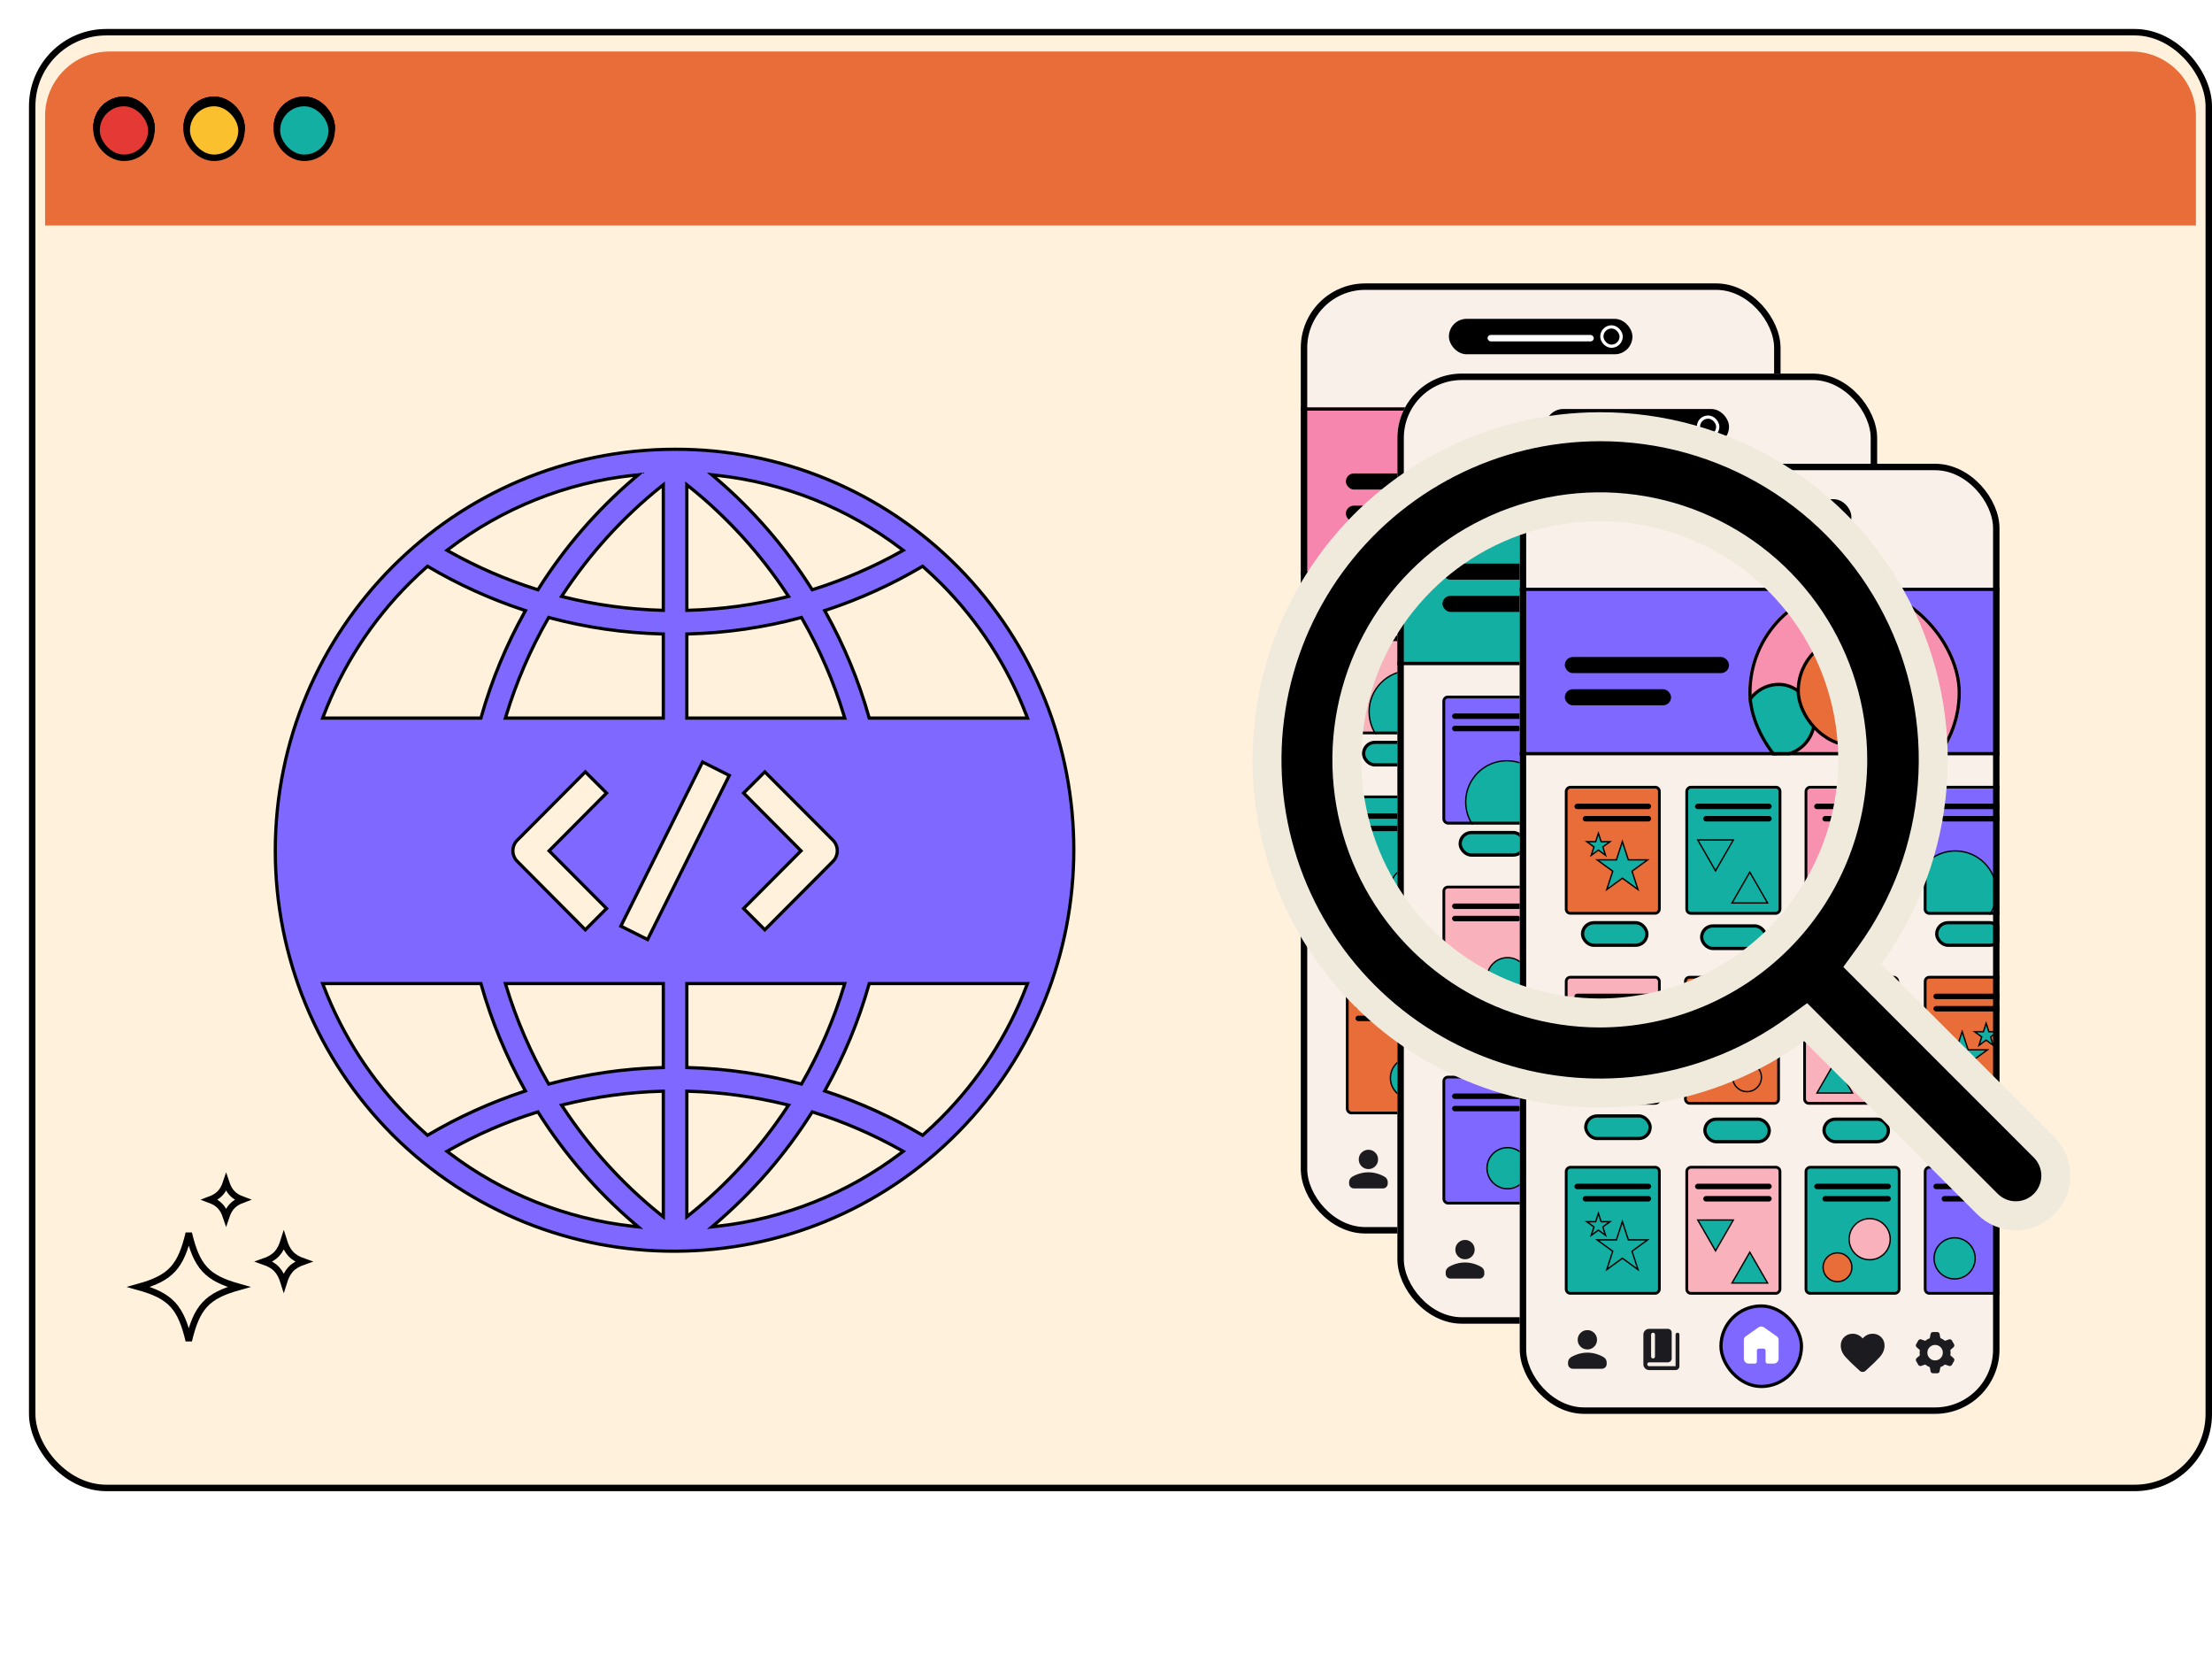 <svg width="687" height="514" viewBox="0 0 687 514" fill="none" xmlns="http://www.w3.org/2000/svg">
<path d="M16.143 493.526C19.297 493.542 20.649 497.373 21.843 500.751C22.745 503.307 23.768 506.205 25.145 506.212C26.521 506.22 27.572 503.333 28.5 500.787C29.725 497.422 31.115 493.607 34.268 493.625C37.424 493.642 38.775 497.471 39.967 500.849C40.869 503.406 41.892 506.303 43.268 506.31C44.644 506.319 45.695 503.433 46.621 500.887C47.847 497.521 49.236 493.708 52.391 493.723C55.544 493.742 56.896 497.571 58.087 500.95C58.988 503.506 60.011 506.401 61.385 506.41C62.76 506.417 63.811 503.533 64.737 500.987C65.963 497.621 67.351 493.806 70.505 493.823C73.659 493.84 75.009 497.67 76.201 501.048C77.104 503.604 78.127 506.502 79.503 506.509C80.877 506.516 81.928 503.631 82.855 501.085C84.08 497.719 85.469 493.905 88.623 493.923C91.777 493.94 93.129 497.768 94.321 501.147C95.223 503.705 96.245 506.601 97.621 506.609C98.996 506.616 100.047 503.73 100.975 501.185C102.2 497.819 103.588 494.004 106.743 494.021C109.896 494.039 111.247 497.868 112.439 501.248C113.34 503.803 114.363 506.699 115.737 506.707C117.112 506.714 118.163 503.829 119.089 501.283C120.315 497.919 121.703 494.104 124.857 494.121C128.011 494.138 129.363 497.968 130.555 501.346C131.456 503.902 132.479 506.8 133.853 506.807C135.228 506.814 136.279 503.928 137.205 501.382C138.431 498.018 139.819 494.202 142.975 494.22C146.127 494.236 147.477 498.066 148.668 501.444C149.571 504.001 150.592 506.898 151.967 506.907C153.341 506.914 154.391 504.028 155.317 501.482C156.543 498.116 157.932 494.302 161.087 494.319C164.239 494.337 165.589 498.166 166.78 501.545C167.683 504.101 168.703 506.996 170.079 507.005C171.452 507.012 172.503 504.126 173.428 501.582C174.653 498.215 176.041 494.401 179.196 494.418C182.349 494.435 183.7 498.265 184.891 501.645C185.792 504.199 186.813 507.098 188.187 507.103C189.561 507.112 190.612 504.226 191.539 501.68C192.763 498.314 194.152 494.5 197.307 494.518C200.46 494.533 201.812 498.365 203.003 501.743C203.905 504.299 204.927 507.196 206.303 507.204L206.289 509.91C203.135 509.895 201.784 506.065 200.591 502.686C199.691 500.131 198.668 497.232 197.293 497.224C195.919 497.218 194.868 500.102 193.94 502.65C192.716 506.014 191.327 509.829 188.173 509.812C185.02 509.794 183.669 505.965 182.48 502.587C181.577 500.029 180.556 497.134 179.183 497.126C177.808 497.119 176.757 500.004 175.831 502.549C174.605 505.916 173.217 509.73 170.064 509.712C166.912 509.695 165.56 505.867 164.368 502.487C163.468 499.931 162.447 497.034 161.072 497.027C159.697 497.019 158.647 499.906 157.72 502.45C156.495 505.816 155.105 509.631 151.953 509.614C148.8 509.597 147.448 505.766 146.257 502.387C145.356 499.832 144.335 496.935 142.96 496.926C141.585 496.921 140.535 499.806 139.608 502.352C138.383 505.716 136.993 509.531 133.84 509.514C130.687 509.498 129.336 505.667 128.144 502.289C127.241 499.732 126.219 496.836 124.844 496.828C123.469 496.821 122.419 499.707 121.492 502.251C120.267 505.618 118.877 509.433 115.724 509.415C112.569 509.398 111.219 505.569 110.027 502.189C109.125 499.634 108.103 496.737 106.729 496.73C105.353 496.721 104.303 499.608 103.376 502.153C102.151 505.52 100.761 509.333 97.608 509.316C94.453 509.3 93.101 505.469 91.909 502.091C91.008 499.534 89.985 496.637 88.609 496.63C87.235 496.623 86.184 499.507 85.257 502.055C84.032 505.419 82.643 509.234 79.488 509.217C76.335 509.2 74.983 505.37 73.791 501.992C72.889 499.436 71.867 496.539 70.491 496.531C69.117 496.523 68.067 499.409 67.14 501.955C65.915 505.321 64.525 509.135 61.372 509.117C58.219 509.1 56.868 505.272 55.676 501.893C54.773 499.336 53.752 496.439 52.377 496.432C51.001 496.424 49.951 499.311 49.024 501.855C47.799 505.222 46.409 509.036 43.255 509.019C40.1 509.001 38.748 505.172 37.556 501.792C36.653 499.236 35.631 496.341 34.255 496.333C32.879 496.326 31.828 499.21 30.901 501.757C29.676 505.121 28.287 508.936 25.132 508.919C21.977 508.902 20.624 505.072 19.432 501.694C18.529 499.138 17.507 496.24 16.128 496.233C14.752 496.225 13.7 499.112 12.772 501.659C11.545 505.023 10.156 508.838 7 508.82L7.013 506.112C8.391 506.119 9.443 503.235 10.369 500.688C11.596 497.324 12.987 493.509 16.143 493.526Z" fill="white"/>
<path d="M556.582 506.432L542.301 489.428L543.83 488.125L556.567 503.291L569.933 487.088L583.441 503.172L596.809 486.969L610.313 503.054L623.68 486.85L637.192 502.935L650.559 486.732L664.076 502.817L676.689 487.539L678.23 488.828L664.089 505.957L650.573 489.873L637.206 506.076L623.694 489.992L610.327 506.195L596.822 490.11L583.455 506.313L569.947 490.229L556.582 506.432Z" fill="white"/>
<path d="M556.582 514L542.301 496.996L543.83 495.693L556.567 510.86L569.933 494.656L583.441 510.74L596.809 494.537L610.313 510.622L623.68 494.419L637.192 510.504L650.559 494.3L664.076 510.385L676.689 495.107L678.23 496.397L664.089 513.526L650.573 497.441L637.206 513.644L623.694 497.56L610.327 513.763L596.822 497.679L583.455 513.882L569.947 497.797L556.582 514Z" fill="white"/>
<g filter="url(#filter0_d_6730_7474)">
<rect width="678" height="454" rx="24" fill="#FFF1DB"/>
<rect x="1" y="1" width="676" height="452" rx="23" stroke="black" stroke-width="2"/>
<path d="M5 27C5 15.954 13.954 7 25 7H653C664.046 7 673 15.954 673 27V61H5V27Z" fill="#E96D39"/>
<rect x="21" y="22" width="17" height="17" rx="8.5" fill="#E53935"/>
<rect x="21" y="22" width="17" height="17" rx="8.5" stroke="black" stroke-width="2"/>
<rect x="21" y="22" width="17" height="17" rx="8.5" fill="#E53935"/>
<rect x="21" y="22" width="17" height="17" rx="8.5" stroke="black" stroke-width="2"/>
<rect x="77" y="22" width="17" height="17" rx="8.5" fill="#12AFA2"/>
<rect x="77" y="22" width="17" height="17" rx="8.5" fill="#12AFA2"/>
<rect x="77" y="22" width="17" height="17" rx="8.5" stroke="black" stroke-width="2"/>
<rect x="49" y="22" width="17" height="17" rx="8.5" fill="#FBC02D"/>
<rect x="49" y="22" width="17" height="17" rx="8.5" stroke="black" stroke-width="2"/>
<rect x="21" y="22" width="17" height="17" rx="8.5" fill="#E53935"/>
<rect x="21" y="22" width="17" height="17" rx="8.5" stroke="black" stroke-width="2"/>
<rect x="77" y="22" width="17" height="17" rx="8.5" fill="#12AFA2"/>
<rect x="77" y="22" width="17" height="17" rx="8.5" fill="#12AFA2"/>
<rect x="77" y="22" width="17" height="17" rx="8.5" stroke="black" stroke-width="2"/>
<rect x="49" y="22" width="17" height="17" rx="8.5" fill="#FBC02D"/>
<rect x="49" y="22" width="17" height="17" rx="8.5" stroke="black" stroke-width="2"/>
<rect x="21" y="22" width="17" height="17" rx="8.5" fill="#E53935"/>
<rect x="21" y="22" width="17" height="17" rx="8.5" stroke="black" stroke-width="2"/>
<rect x="77" y="22" width="17" height="17" rx="8.5" fill="#12AFA2"/>
<rect x="77" y="22" width="17" height="17" rx="8.5" fill="#12AFA2"/>
<rect x="77" y="22" width="17" height="17" rx="8.5" stroke="black" stroke-width="2"/>
<rect x="49" y="22" width="17" height="17" rx="8.5" fill="#FBC02D"/>
<rect x="49" y="22" width="17" height="17" rx="8.5" stroke="black" stroke-width="2"/>
<rect x="21" y="23" width="17" height="17" rx="8.5" fill="#E53935"/>
<rect x="21" y="23" width="17" height="17" rx="8.5" stroke="black" stroke-width="2"/>
<rect x="77" y="23" width="17" height="17" rx="8.5" fill="#12AFA2"/>
<rect x="77" y="23" width="17" height="17" rx="8.5" fill="#12AFA2"/>
<rect x="77" y="23" width="17" height="17" rx="8.5" stroke="black" stroke-width="2"/>
<rect x="49" y="23" width="17" height="17" rx="8.5" fill="#FBC02D"/>
<rect x="49" y="23" width="17" height="17" rx="8.5" stroke="black" stroke-width="2"/>
<g clip-path="url(#clip0_6730_7474)">
<path d="M56.136 363.505C57.509 362.994 58.591 362.362 59.443 361.434C60.229 360.577 60.779 359.51 61.226 358.169C61.673 359.51 62.224 360.577 63.009 361.433C63.861 362.362 64.942 362.994 66.315 363.505C64.941 364.017 63.86 364.648 63.008 365.577C62.222 366.433 61.671 367.501 61.224 368.842C60.777 367.501 60.227 366.434 59.441 365.577C58.59 364.648 57.508 364.017 56.136 363.505Z" stroke="black" stroke-width="2"/>
<path d="M44.69 396.11C42.279 393.481 38.935 391.958 34.053 390.597C38.935 389.235 42.279 387.713 44.69 385.084C47.03 382.532 48.407 379.025 49.629 373.925C50.851 379.025 52.229 382.532 54.569 385.084C56.98 387.713 60.324 389.235 65.206 390.597C60.324 391.958 56.98 393.481 54.569 396.11C52.229 398.662 50.851 402.168 49.629 407.268C48.407 402.168 47.03 398.662 44.69 396.11Z" stroke="black" stroke-width="2"/>
<path d="M44.69 396.11C42.279 393.481 38.935 391.958 34.053 390.597C38.935 389.235 42.279 387.713 44.69 385.084C47.03 382.532 48.407 379.025 49.629 373.925C50.851 379.025 52.229 382.532 54.569 385.084C56.98 387.713 60.324 389.235 65.206 390.597C60.324 391.958 56.98 393.481 54.569 396.11C52.229 398.662 50.851 402.168 49.629 407.268C48.407 402.168 47.03 398.662 44.69 396.11Z" stroke="black" stroke-opacity="0.2" stroke-width="2"/>
<path d="M77.015 385.155C75.998 384.046 74.684 383.315 72.975 382.717C74.684 382.12 75.998 381.388 77.015 380.279C77.963 379.245 78.606 377.931 79.131 376.238C79.656 377.931 80.299 379.245 81.247 380.279C82.264 381.388 83.578 382.12 85.287 382.717C83.578 383.315 82.264 384.046 81.247 385.155C80.299 386.19 79.656 387.503 79.131 389.197C78.606 387.503 77.963 386.19 77.015 385.155Z" stroke="black" stroke-width="2"/>
</g>
<path d="M200.679 130.5L200.68 130.5C233.599 130.407 265.216 143.571 288.464 167.006C336.512 215.621 336.512 294.052 288.464 342.666C240.138 391.528 161.528 391.808 112.892 343.32C89.582 319.947 76.5 288.233 76.5 255.179C76.5 186.333 132.113 130.5 200.679 130.5ZM253.164 297.04L253.359 296.395H252.686H204.818H204.318V296.895V321.987V322.474L204.805 322.487C216.531 322.799 228.194 324.481 239.548 327.502L239.919 327.6L240.11 327.267C245.575 317.735 249.979 307.576 253.164 297.04ZM179.029 273.437L179.381 273.084L179.029 272.732L161.547 255.179L179.029 237.596L179.381 237.242L179.028 236.889L173.146 231.015L172.792 230.661L172.438 231.016L151.683 251.855C151.682 251.855 151.681 251.856 151.681 251.857C149.835 253.677 149.835 256.651 151.681 258.471C151.681 258.472 151.682 258.472 151.683 258.473L172.438 279.343L172.792 279.699L173.147 279.343L179.029 273.437ZM184.047 278.111L183.825 278.557L184.271 278.781L191.678 282.499L192.126 282.724L192.35 282.275L217.279 232.217L217.502 231.77L217.056 231.547L209.649 227.828L209.201 227.603L208.977 228.052L184.047 278.111ZM228.18 279.343L228.534 279.699L228.888 279.343L249.679 258.47C251.491 256.65 251.491 253.678 249.679 251.858L249.678 251.858L228.888 231.016L228.535 230.661L228.181 231.015L222.298 236.889L221.945 237.242L222.297 237.596L239.78 255.179L222.298 272.732L221.946 273.084L222.298 273.437L228.18 279.343ZM147.968 213.964H148.641H196.508H197.008V213.464V188.34V187.853L196.522 187.84C184.796 187.529 173.133 185.847 161.779 182.826L161.408 182.727L161.217 183.061C155.752 192.592 151.348 202.752 148.163 213.319L147.968 213.964ZM283.291 172.207L283.288 172.204C281.51 170.45 279.699 168.725 277.822 167.061L277.55 166.82L277.236 167.005C267.899 172.517 258.004 177.002 247.705 180.397L247.131 180.586L247.424 181.115C253.133 191.394 257.662 202.264 260.857 213.599L260.959 213.964H261.338H309.392H310.117L309.859 213.286C303.983 197.845 294.918 183.881 283.291 172.207ZM270.856 162.247L271.523 161.875L270.915 161.413C254.254 148.734 234.467 140.856 213.711 138.596L212.099 138.421L213.333 139.474C224.904 149.347 234.923 160.902 243.05 173.795L243.256 174.121L243.623 174.006C253.087 171.027 262.206 167.076 270.856 162.247ZM205.131 142.172L204.318 141.52V142.562V179.997V180.511L204.832 180.497C215.076 180.215 225.258 178.835 235.222 176.358L235.907 176.187L235.519 175.597C227.18 162.93 216.937 151.642 205.131 142.172ZM204.805 187.84L204.318 187.853V188.34V213.464V213.964H204.818H252.686H253.359L253.164 213.319C249.979 202.752 245.575 192.592 240.11 183.061L239.919 182.727L239.548 182.826C228.194 185.847 216.531 187.529 204.805 187.84ZM196.495 180.497L197.008 180.511V179.997V142.562V141.52L196.196 142.172C184.39 151.642 174.146 162.93 165.808 175.597L165.42 176.187L166.105 176.358C176.069 178.835 186.251 180.215 196.495 180.497ZM187.994 139.474L189.228 138.421L187.615 138.596C166.859 140.856 147.072 148.734 130.442 161.413L129.837 161.875L130.501 162.247C139.121 167.076 148.24 171.027 157.703 174.006L158.071 174.121L158.277 173.795C166.404 160.902 176.423 149.347 187.994 139.474ZM118.038 172.204L118.035 172.207C106.409 183.881 97.344 197.845 91.468 213.286L91.21 213.964H91.935H139.989H140.368L140.47 213.599C143.665 202.264 148.194 191.394 153.902 181.115L154.196 180.587L153.622 180.397C143.354 177.002 133.427 172.517 124.09 167.005L123.777 166.82L123.504 167.061C121.628 168.725 119.817 170.45 118.038 172.204ZM118.036 338.121L118.038 338.124C119.817 339.877 121.628 341.603 123.504 343.266L123.777 343.508L124.09 343.323C133.427 337.81 143.354 333.325 153.622 329.93L154.196 329.741L153.902 329.212C148.194 318.965 143.665 308.064 140.47 296.759L140.367 296.395H139.989H91.935H91.209L91.468 297.074C97.344 312.482 106.408 326.478 118.036 338.121ZM130.5 348.113L129.838 348.486L130.443 348.946C147.073 361.594 166.859 369.471 187.615 371.762L189.227 371.94L187.995 370.886C176.423 360.981 166.404 349.426 158.276 336.563L158.071 336.239L157.705 336.353C148.241 339.301 139.12 343.252 130.5 348.113ZM196.196 368.156L197.008 368.808V367.766V330.331V329.817L196.495 329.831C186.25 330.113 176.068 331.524 166.106 333.97L165.419 334.139L165.808 334.73C174.146 347.397 184.39 358.686 196.196 368.156ZM196.522 322.487L197.008 322.474V321.987V296.895V296.395H196.508H148.641H147.968L148.163 297.04C151.348 307.576 155.752 317.735 161.217 327.267L161.408 327.6L161.779 327.502C173.133 324.481 184.796 322.799 196.522 322.487ZM204.832 329.831L204.318 329.817V330.331V367.766V368.808L205.131 368.156C216.937 358.686 227.18 347.397 235.519 334.73L235.908 334.139L235.22 333.97C225.259 331.524 215.077 330.113 204.832 329.831ZM213.332 370.886L212.1 371.94L213.712 371.762C234.468 369.471 254.254 361.594 270.915 348.946L271.522 348.486L270.857 348.112C262.206 343.252 253.086 339.301 243.622 336.353L243.255 336.239L243.05 336.563C234.923 349.426 224.903 360.981 213.332 370.886ZM277.236 343.323L277.55 343.508L277.822 343.266C279.696 341.604 281.509 339.91 283.291 338.12C294.919 326.478 303.983 312.482 309.859 297.074L310.118 296.395H309.392H261.338H260.959L260.857 296.759C257.662 308.064 253.133 318.965 247.425 329.212L247.13 329.741L247.705 329.931C258.004 333.325 267.899 337.81 277.236 343.323Z" fill="#7F68FF" stroke="black"/>
<g clip-path="url(#clip1_6730_7474)">
<rect x="395" y="79" width="149" height="295" rx="20" fill="#F9F1E9"/>
<rect x="441" y="90" width="57" height="11" rx="5.5" fill="black"/>
<rect x="488.5" y="92.5" width="6" height="6" rx="3" fill="black"/>
<rect x="488.5" y="92.5" width="6" height="6" rx="3" stroke="white"/>
<rect x="453" y="95" width="33" height="2" rx="1" fill="white"/>
<g clip-path="url(#clip2_6730_7474)">
<rect x="409" y="179" width="29.787" height="40" rx="1.702" fill="#F9B1BC"/>
<rect x="411.98" y="184.533" width="23.83" height="1.702" rx="0.851" fill="black"/>
<rect x="411.98" y="188.363" width="21.277" height="1.702" rx="0.851" fill="black"/>
<circle cx="429" cy="212" r="12.787" fill="white"/>
<circle cx="429" cy="212" r="12.787" fill="#12AFA2"/>
<circle cx="429" cy="212" r="12.787" stroke="black" stroke-width="0.426"/>
</g>
<rect x="409.426" y="179.426" width="28.936" height="39.149" rx="1.277" stroke="black" stroke-width="0.851"/>
<rect x="520.918" y="179.426" width="28.936" height="39.149" rx="1.277" fill="#E96D39"/>
<rect x="520.918" y="179.426" width="28.936" height="39.149" rx="1.277" stroke="black" stroke-width="0.851"/>
<rect x="523.469" y="184.533" width="23.83" height="1.702" rx="0.851" fill="black"/>
<rect x="523.469" y="188.361" width="21.277" height="1.702" rx="0.851" fill="black"/>
<path d="M532.405 196.284L534.209 201.836L534.257 201.983H534.411H540.249L535.526 205.415L535.401 205.505L535.449 205.652L537.253 211.204L532.53 207.773L532.405 207.682L532.28 207.773L527.557 211.204L529.361 205.652L529.409 205.505L529.284 205.415L524.561 201.983H530.399H530.553L530.601 201.836L532.405 196.284Z" fill="#12AFA2"/>
<path d="M532.405 196.284L534.209 201.836L534.257 201.983H534.411H540.249L535.526 205.415L535.401 205.505L535.449 205.652L537.253 211.204L532.53 207.773L532.405 207.682L532.28 207.773L527.557 211.204L529.361 205.652L529.409 205.505L529.284 205.415L524.561 201.983H530.399H530.553L530.601 201.836L532.405 196.284Z" fill="#12AFA2"/>
<path d="M532.405 196.284L534.209 201.836L534.257 201.983H534.411H540.249L535.526 205.415L535.401 205.505L535.449 205.652L537.253 211.204L532.53 207.773L532.405 207.682L532.28 207.773L527.557 211.204L529.361 205.652L529.409 205.505L529.284 205.415L524.561 201.983H530.399H530.553L530.601 201.836L532.405 196.284Z" stroke="black" stroke-width="0.426"/>
<path d="M539.851 193.731L540.652 196.196L540.699 196.343H540.854H543.445L541.349 197.866L541.224 197.957L541.272 198.104L542.072 200.569L539.976 199.046L539.851 198.955L539.726 199.046L537.629 200.569L538.43 198.104L538.478 197.957L538.353 197.866L536.256 196.343H538.848H539.002L539.05 196.196L539.851 193.731Z" fill="#12AFA2"/>
<path d="M539.851 193.731L540.652 196.196L540.699 196.343H540.854H543.445L541.349 197.866L541.224 197.957L541.272 198.104L542.072 200.569L539.976 199.046L539.851 198.955L539.726 199.046L537.629 200.569L538.43 198.104L538.478 197.957L538.353 197.866L536.256 196.343H538.848H539.002L539.05 196.196L539.851 193.731Z" fill="#12AFA2"/>
<path d="M539.851 193.731L540.652 196.196L540.699 196.343H540.854H543.445L541.349 197.866L541.224 197.957L541.272 198.104L542.072 200.569L539.976 199.046L539.851 198.955L539.726 199.046L537.629 200.569L538.43 198.104L538.478 197.957L538.353 197.866L536.256 196.343H538.848H539.002L539.05 196.196L539.851 193.731Z" stroke="black" stroke-width="0.426"/>
<g clip-path="url(#clip3_6730_7474)">
<rect x="483.039" y="179" width="29.787" height="40" rx="1.702" fill="#12AFA2"/>
<rect x="486.02" y="184.533" width="23.83" height="1.702" rx="0.851" fill="black"/>
<rect x="486.02" y="188.363" width="21.277" height="1.702" rx="0.851" fill="black"/>
<path d="M487.3 215.383L492.828 205.808L498.356 215.383H487.3Z" fill="#12AFA2" stroke="black" stroke-width="0.426"/>
<path d="M508.997 195.809L503.469 205.383L497.941 195.809L508.997 195.809Z" fill="#12AFA2" stroke="black" stroke-width="0.426"/>
</g>
<rect x="483.465" y="179.426" width="28.936" height="39.149" rx="1.277" stroke="black" stroke-width="0.851"/>
<rect x="446.449" y="179.426" width="28.936" height="39.149" rx="1.277" fill="#F791AF"/>
<rect x="446.449" y="179.426" width="28.936" height="39.149" rx="1.277" stroke="black" stroke-width="0.851"/>
<rect x="449" y="184.533" width="23.83" height="1.702" rx="0.851" fill="black"/>
<rect x="449" y="188.363" width="21.277" height="1.702" rx="0.851" fill="black"/>
<circle cx="455.596" cy="201.766" r="6.383" fill="white"/>
<circle cx="455.596" cy="201.766" r="6.383" fill="#F9B1BC"/>
<circle cx="455.596" cy="201.766" r="6.383" stroke="black" stroke-width="0.426"/>
<circle cx="465.595" cy="210.489" r="4.468" fill="white"/>
<circle cx="465.595" cy="210.489" r="4.468" fill="#E96D39"/>
<circle cx="465.595" cy="210.489" r="4.468" stroke="black" stroke-width="0.426"/>
<rect x="409.426" y="238.426" width="28.936" height="39.149" rx="1.277" fill="#12AFA2"/>
<rect x="409.426" y="238.426" width="28.936" height="39.149" rx="1.277" stroke="black" stroke-width="0.851"/>
<rect x="411.98" y="243.533" width="23.83" height="1.702" rx="0.851" fill="black"/>
<rect x="411.98" y="247.363" width="21.277" height="1.702" rx="0.851" fill="black"/>
<circle cx="429.213" cy="266.723" r="6.383" fill="white"/>
<circle cx="429.213" cy="266.723" r="6.383" fill="#12AFA2"/>
<circle cx="429.213" cy="266.723" r="6.383" stroke="black" stroke-width="0.426"/>
<rect x="520.918" y="238.426" width="28.936" height="39.149" rx="1.277" fill="#E96D39"/>
<rect x="520.918" y="238.426" width="28.936" height="39.149" rx="1.277" stroke="black" stroke-width="0.851"/>
<rect x="523.469" y="243.533" width="23.83" height="1.702" rx="0.851" fill="black"/>
<rect x="523.469" y="247.361" width="21.277" height="1.702" rx="0.851" fill="black"/>
<path d="M532.405 255.284L534.209 260.836L534.257 260.983H534.411H540.249L535.526 264.415L535.401 264.505L535.449 264.652L537.253 270.204L532.53 266.773L532.405 266.682L532.28 266.773L527.557 270.204L529.361 264.652L529.409 264.505L529.284 264.415L524.561 260.983H530.399H530.553L530.601 260.836L532.405 255.284Z" fill="#12AFA2"/>
<path d="M532.405 255.284L534.209 260.836L534.257 260.983H534.411H540.249L535.526 264.415L535.401 264.505L535.449 264.652L537.253 270.204L532.53 266.773L532.405 266.682L532.28 266.773L527.557 270.204L529.361 264.652L529.409 264.505L529.284 264.415L524.561 260.983H530.399H530.553L530.601 260.836L532.405 255.284Z" fill="#12AFA2"/>
<path d="M532.405 255.284L534.209 260.836L534.257 260.983H534.411H540.249L535.526 264.415L535.401 264.505L535.449 264.652L537.253 270.204L532.53 266.773L532.405 266.682L532.28 266.773L527.557 270.204L529.361 264.652L529.409 264.505L529.284 264.415L524.561 260.983H530.399H530.553L530.601 260.836L532.405 255.284Z" stroke="black" stroke-width="0.426"/>
<path d="M539.851 252.731L540.652 255.196L540.699 255.343H540.854H543.445L541.349 256.866L541.224 256.957L541.272 257.104L542.072 259.569L539.976 258.046L539.851 257.955L539.726 258.046L537.629 259.569L538.43 257.104L538.478 256.957L538.353 256.866L536.256 255.343H538.848H539.002L539.05 255.196L539.851 252.731Z" fill="#12AFA2"/>
<path d="M539.851 252.731L540.652 255.196L540.699 255.343H540.854H543.445L541.349 256.866L541.224 256.957L541.272 257.104L542.072 259.569L539.976 258.046L539.851 257.955L539.726 258.046L537.629 259.569L538.43 257.104L538.478 256.957L538.353 256.866L536.256 255.343H538.848H539.002L539.05 255.196L539.851 252.731Z" fill="#12AFA2"/>
<path d="M539.851 252.731L540.652 255.196L540.699 255.343H540.854H543.445L541.349 256.866L541.224 256.957L541.272 257.104L542.072 259.569L539.976 258.046L539.851 257.955L539.726 258.046L537.629 259.569L538.43 257.104L538.478 256.957L538.353 256.866L536.256 255.343H538.848H539.002L539.05 255.196L539.851 252.731Z" stroke="black" stroke-width="0.426"/>
<g clip-path="url(#clip4_6730_7474)">
<rect x="483.039" y="238" width="29.787" height="40" rx="1.702" fill="#F9B1BC"/>
<rect x="486.02" y="243.533" width="23.83" height="1.702" rx="0.851" fill="black"/>
<rect x="486.02" y="247.363" width="21.277" height="1.702" rx="0.851" fill="black"/>
<path d="M487.3 274.383L492.828 264.808L498.356 274.383H487.3Z" fill="#12AFA2" stroke="black" stroke-width="0.426"/>
<path d="M508.997 254.809L503.469 264.383L497.941 254.809L508.997 254.809Z" fill="#12AFA2" stroke="black" stroke-width="0.426"/>
</g>
<rect x="483.465" y="238.426" width="28.936" height="39.149" rx="1.277" stroke="black" stroke-width="0.851"/>
<rect x="446.449" y="238.426" width="28.936" height="39.149" rx="1.277" fill="#E96D39"/>
<rect x="446.449" y="238.426" width="28.936" height="39.149" rx="1.277" stroke="black" stroke-width="0.851"/>
<rect x="449" y="243.533" width="23.83" height="1.702" rx="0.851" fill="black"/>
<rect x="449" y="247.363" width="21.277" height="1.702" rx="0.851" fill="black"/>
<circle cx="455.596" cy="260.766" r="6.383" fill="white"/>
<circle cx="455.596" cy="260.766" r="6.383" fill="#F9B1BC"/>
<circle cx="455.596" cy="260.766" r="6.383" stroke="black" stroke-width="0.426"/>
<circle cx="465.595" cy="269.489" r="4.468" fill="white"/>
<circle cx="465.595" cy="269.489" r="4.468" fill="#E96D39"/>
<circle cx="465.595" cy="269.489" r="4.468" stroke="black" stroke-width="0.426"/>
<rect x="409.426" y="297.426" width="28.936" height="39.149" rx="1.277" fill="#E96D39"/>
<rect x="409.426" y="297.426" width="28.936" height="39.149" rx="1.277" stroke="black" stroke-width="0.851"/>
<rect x="411.98" y="302.533" width="23.83" height="1.702" rx="0.851" fill="black"/>
<rect x="411.98" y="306.363" width="21.277" height="1.702" rx="0.851" fill="black"/>
<circle cx="429.213" cy="325.723" r="6.383" fill="white"/>
<circle cx="429.213" cy="325.723" r="6.383" fill="#12AFA2"/>
<circle cx="429.213" cy="325.723" r="6.383" stroke="black" stroke-width="0.426"/>
<rect x="520.918" y="297.426" width="28.936" height="39.149" rx="1.277" fill="#12AFA2"/>
<rect x="520.918" y="297.426" width="28.936" height="39.149" rx="1.277" stroke="black" stroke-width="0.851"/>
<rect x="523.469" y="302.533" width="23.83" height="1.702" rx="0.851" fill="black"/>
<rect x="523.469" y="306.361" width="21.277" height="1.702" rx="0.851" fill="black"/>
<path d="M532.405 314.284L534.209 319.836L534.257 319.983H534.411H540.249L535.526 323.415L535.401 323.505L535.449 323.652L537.253 329.204L532.53 325.773L532.405 325.682L532.28 325.773L527.557 329.204L529.361 323.652L529.409 323.505L529.284 323.415L524.561 319.983H530.399H530.553L530.601 319.836L532.405 314.284Z" fill="#12AFA2"/>
<path d="M532.405 314.284L534.209 319.836L534.257 319.983H534.411H540.249L535.526 323.415L535.401 323.505L535.449 323.652L537.253 329.204L532.53 325.773L532.405 325.682L532.28 325.773L527.557 329.204L529.361 323.652L529.409 323.505L529.284 323.415L524.561 319.983H530.399H530.553L530.601 319.836L532.405 314.284Z" fill="#12AFA2"/>
<path d="M532.405 314.284L534.209 319.836L534.257 319.983H534.411H540.249L535.526 323.415L535.401 323.505L535.449 323.652L537.253 329.204L532.53 325.773L532.405 325.682L532.28 325.773L527.557 329.204L529.361 323.652L529.409 323.505L529.284 323.415L524.561 319.983H530.399H530.553L530.601 319.836L532.405 314.284Z" stroke="black" stroke-width="0.426"/>
<path d="M539.851 311.731L540.652 314.196L540.699 314.343H540.854H543.445L541.349 315.866L541.224 315.957L541.272 316.104L542.072 318.569L539.976 317.046L539.851 316.955L539.726 317.046L537.629 318.569L538.43 316.104L538.478 315.957L538.353 315.866L536.256 314.343H538.848H539.002L539.05 314.196L539.851 311.731Z" fill="#12AFA2"/>
<path d="M539.851 311.731L540.652 314.196L540.699 314.343H540.854H543.445L541.349 315.866L541.224 315.957L541.272 316.104L542.072 318.569L539.976 317.046L539.851 316.955L539.726 317.046L537.629 318.569L538.43 316.104L538.478 315.957L538.353 315.866L536.256 314.343H538.848H539.002L539.05 314.196L539.851 311.731Z" fill="#12AFA2"/>
<path d="M539.851 311.731L540.652 314.196L540.699 314.343H540.854H543.445L541.349 315.866L541.224 315.957L541.272 316.104L542.072 318.569L539.976 317.046L539.851 316.955L539.726 317.046L537.629 318.569L538.43 316.104L538.478 315.957L538.353 315.866L536.256 314.343H538.848H539.002L539.05 314.196L539.851 311.731Z" stroke="black" stroke-width="0.426"/>
<g clip-path="url(#clip5_6730_7474)">
<rect x="483.039" y="297" width="29.787" height="40" rx="1.702" fill="#F9B1BC"/>
<rect x="486.02" y="302.533" width="23.83" height="1.702" rx="0.851" fill="black"/>
<rect x="486.02" y="306.363" width="21.277" height="1.702" rx="0.851" fill="black"/>
<path d="M487.3 333.383L492.828 323.808L498.356 333.383H487.3Z" fill="#12AFA2" stroke="black" stroke-width="0.426"/>
<path d="M508.997 313.809L503.469 323.383L497.941 313.809L508.997 313.809Z" fill="#12AFA2" stroke="black" stroke-width="0.426"/>
</g>
<rect x="483.465" y="297.426" width="28.936" height="39.149" rx="1.277" stroke="black" stroke-width="0.851"/>
<rect x="446.449" y="297.426" width="28.936" height="39.149" rx="1.277" fill="#12AFA2"/>
<rect x="446.449" y="297.426" width="28.936" height="39.149" rx="1.277" stroke="black" stroke-width="0.851"/>
<rect x="449" y="302.533" width="23.83" height="1.702" rx="0.851" fill="black"/>
<rect x="449" y="306.363" width="21.277" height="1.702" rx="0.851" fill="black"/>
<circle cx="455.596" cy="319.766" r="6.383" fill="white"/>
<circle cx="455.596" cy="319.766" r="6.383" fill="#F9B1BC"/>
<circle cx="455.596" cy="319.766" r="6.383" stroke="black" stroke-width="0.426"/>
<circle cx="465.595" cy="328.489" r="4.468" fill="white"/>
<circle cx="465.595" cy="328.489" r="4.468" fill="#E96D39"/>
<circle cx="465.595" cy="328.489" r="4.468" stroke="black" stroke-width="0.426"/>
<rect x="457.5" y="340.5" width="25" height="25" rx="12.5" fill="black"/>
<rect x="457.5" y="340.5" width="25" height="25" rx="12.5" fill="black"/>
<rect x="457.5" y="340.5" width="25" height="25" rx="12.5" fill="black"/>
<rect x="457.5" y="340.5" width="25" height="25" rx="12.5" fill="#7F68FF"/>
<rect x="457.5" y="340.5" width="25" height="25" rx="12.5" stroke="black"/>
<mask id="mask0_6730_7474" style="mask-type:alpha" maskUnits="userSpaceOnUse" x="461" y="344" width="18" height="17">
<rect x="461" y="344" width="18" height="16.941" fill="white"/>
</mask>
<g mask="url(#mask0_6730_7474)">
<path d="M464.602 356.918V350.989C464.602 350.791 464.648 350.603 464.742 350.425C464.836 350.248 464.97 350.095 465.145 349.965L469.195 347.106C469.445 346.942 469.714 346.859 470.002 346.859C470.289 346.859 470.558 346.942 470.808 347.106L474.858 349.965C475.033 350.095 475.167 350.248 475.261 350.425C475.355 350.603 475.402 350.791 475.402 350.989V356.918C475.402 357.326 475.247 357.675 474.939 357.965C474.631 358.255 474.26 358.401 473.827 358.401H472.027C471.835 358.401 471.675 358.34 471.546 358.218C471.416 358.096 471.352 357.945 471.352 357.765V354.377C471.352 354.197 471.287 354.046 471.158 353.924C471.029 353.803 470.869 353.742 470.678 353.742H469.331C469.141 353.742 468.98 353.803 468.848 353.924C468.717 354.046 468.652 354.197 468.652 354.377V357.765C468.652 357.945 468.587 358.096 468.458 358.218C468.328 358.34 468.168 358.401 467.977 358.401H466.177C465.743 358.401 465.373 358.255 465.064 357.965C464.756 357.675 464.602 357.326 464.602 356.918Z" fill="white"/>
</g>
<g clip-path="url(#clip6_6730_7474)">
<rect x="386" y="117.5" width="159" height="52" fill="#F686AD"/>
<rect x="466" y="117" width="66" height="66" rx="33" fill="#F791AF"/>
<rect x="466.5" y="117.5" width="65" height="65" rx="32.5" fill="#F791AF"/>
<rect x="466.5" y="117.5" width="65" height="65" rx="32.5" stroke="black"/>
<rect x="481.5" y="132.5" width="34" height="34" rx="17" fill="#E96D39"/>
<rect x="481.5" y="132.5" width="34" height="34" rx="17" stroke="black"/>
<rect x="487.5" y="138.5" width="22" height="22" rx="11" fill="#7F68FF"/>
<rect x="487.5" y="138.5" width="22" height="22" rx="11" stroke="black"/>
<rect x="409" y="138" width="51" height="5" rx="2.5" fill="black"/>
<rect x="409" y="148" width="33" height="5" rx="2.5" fill="black"/>
</g>
<rect x="386.5" y="118" width="158" height="51" stroke="black"/>
<rect x="414.5" y="221.5" width="20" height="7" rx="3.5" fill="#12AFA2"/>
<rect x="414.5" y="221.5" width="20" height="7" rx="3.5" stroke="black"/>
<rect x="524.5" y="221.5" width="20" height="7" rx="3.5" fill="#12AFA2"/>
<rect x="524.5" y="221.5" width="20" height="7" rx="3.5" stroke="black"/>
<rect x="451.5" y="222.5" width="20" height="7" rx="3.5" fill="#12AFA2"/>
<rect x="451.5" y="222.5" width="20" height="7" rx="3.5" stroke="black"/>
<rect x="488.5" y="222.5" width="20" height="7" rx="3.5" fill="#12AFA2"/>
<rect x="488.5" y="222.5" width="20" height="7" rx="3.5" stroke="black"/>
<rect x="415.5" y="281.5" width="20" height="7" rx="3.5" fill="#12AFA2"/>
<rect x="415.5" y="281.5" width="20" height="7" rx="3.5" stroke="black"/>
<rect x="525.5" y="281.5" width="20" height="7" rx="3.5" fill="#12AFA2"/>
<rect x="525.5" y="281.5" width="20" height="7" rx="3.5" stroke="black"/>
<rect x="452.5" y="282.5" width="20" height="7" rx="3.5" fill="#12AFA2"/>
<rect x="452.5" y="282.5" width="20" height="7" rx="3.5" stroke="black"/>
<rect x="489.5" y="282.5" width="20" height="7" rx="3.5" fill="#12AFA2"/>
<rect x="489.5" y="282.5" width="20" height="7" rx="3.5" stroke="black"/>
<mask id="mask1_6730_7474" style="mask-type:alpha" maskUnits="userSpaceOnUse" x="431" y="346" width="16" height="16">
<rect x="431" y="346" width="16" height="16" fill="#D9D9D9"/>
</mask>
<g mask="url(#mask1_6730_7474)">
<path d="M436.395 356.8C436.564 356.8 436.707 356.742 436.823 356.627C436.94 356.512 436.998 356.37 436.998 356.2V349.4C436.998 349.23 436.941 349.087 436.827 348.972C436.713 348.857 436.571 348.8 436.402 348.8C436.233 348.8 436.09 348.857 435.973 348.972C435.857 349.087 435.798 349.23 435.798 349.4V356.2C435.798 356.37 435.856 356.512 435.97 356.627C436.084 356.742 436.226 356.8 436.395 356.8ZM435.198 360.4C434.698 360.4 434.273 360.225 433.923 359.875C433.573 359.525 433.398 359.1 433.398 358.6V349.4C433.398 348.9 433.573 348.475 433.923 348.125C434.273 347.775 434.698 347.6 435.198 347.6H440.998C441.328 347.6 441.611 347.717 441.846 347.952C442.081 348.187 442.198 348.47 442.198 348.8V356.8C442.198 357.13 442.081 357.412 441.846 357.647C441.611 357.882 441.328 358 440.998 358H435.198C435.028 358 434.886 358.057 434.771 358.171C434.656 358.285 434.598 358.427 434.598 358.596C434.598 358.765 434.656 358.908 434.771 359.025C434.886 359.141 435.028 359.2 435.198 359.2H443.398V349.4C443.398 349.23 443.456 349.087 443.57 348.972C443.684 348.857 443.826 348.8 443.995 348.8C444.164 348.8 444.307 348.857 444.423 348.972C444.54 349.087 444.598 349.23 444.598 349.4V359.2C444.598 359.53 444.481 359.812 444.246 360.047C444.011 360.282 443.728 360.4 443.398 360.4H435.198Z" fill="#1C1B1F"/>
</g>
<mask id="mask2_6730_7474" style="mask-type:alpha" maskUnits="userSpaceOnUse" x="493" y="347" width="17" height="17">
<rect x="493" y="347" width="17" height="17" fill="#D9D9D9"/>
</mask>
<g mask="url(#mask2_6730_7474)">
<path d="M501.499 360.99C501.346 360.99 501.195 360.963 501.048 360.91C500.9 360.857 500.761 360.771 500.632 360.653L499.587 359.697C498.3 358.552 497.164 357.433 496.178 356.341C495.192 355.249 494.699 354.06 494.699 352.773C494.699 351.734 495.053 350.866 495.762 350.17C496.47 349.473 497.35 349.125 498.4 349.125C499.002 349.125 499.572 349.252 500.109 349.506C500.646 349.76 501.11 350.123 501.499 350.595C501.912 350.123 502.382 349.76 502.907 349.506C503.432 349.252 503.996 349.125 504.598 349.125C505.649 349.125 506.528 349.473 507.237 350.17C507.945 350.866 508.299 351.734 508.299 352.773C508.299 354.06 507.806 355.249 506.821 356.341C505.835 357.433 504.699 358.552 503.412 359.697L502.367 360.653C502.237 360.771 502.098 360.857 501.951 360.91C501.803 360.963 501.653 360.99 501.499 360.99Z" fill="#1C1B1F"/>
</g>
<mask id="mask3_6730_7474" style="mask-type:alpha" maskUnits="userSpaceOnUse" x="516" y="347" width="16" height="16">
<rect x="516" y="347" width="16" height="16" fill="#D9D9D9"/>
</mask>
<g mask="url(#mask3_6730_7474)">
<path d="M523.333 361.4C523.144 361.4 522.983 361.344 522.85 361.233C522.717 361.122 522.633 360.977 522.6 360.8L522.35 359.5C522.094 359.4 521.847 359.283 521.608 359.15C521.369 359.016 521.144 358.861 520.933 358.683L519.683 359.116C519.517 359.172 519.347 359.169 519.175 359.108C519.003 359.047 518.872 358.938 518.783 358.783L518.117 357.616C518.028 357.461 518 357.297 518.033 357.125C518.067 356.952 518.15 356.805 518.283 356.683L519.267 355.816C519.244 355.683 519.228 355.55 519.217 355.416C519.205 355.283 519.2 355.144 519.2 355C519.2 354.855 519.205 354.716 519.217 354.583C519.228 354.45 519.244 354.316 519.267 354.183L518.283 353.316C518.15 353.194 518.067 353.047 518.033 352.875C518 352.702 518.028 352.538 518.117 352.383L518.783 351.216C518.872 351.061 519.003 350.952 519.175 350.891C519.347 350.83 519.517 350.827 519.683 350.883L520.933 351.316C521.144 351.138 521.369 350.983 521.608 350.85C521.847 350.716 522.094 350.6 522.35 350.5L522.6 349.2C522.633 349.022 522.717 348.877 522.85 348.766C522.983 348.655 523.144 348.6 523.333 348.6H524.667C524.855 348.6 525.017 348.655 525.15 348.766C525.283 348.877 525.367 349.022 525.4 349.2L525.65 350.5C525.905 350.6 526.153 350.716 526.392 350.85C526.63 350.983 526.855 351.138 527.067 351.316L528.317 350.883C528.483 350.827 528.653 350.83 528.825 350.891C528.997 350.952 529.128 351.061 529.217 351.216L529.883 352.383C529.972 352.538 530 352.702 529.967 352.875C529.933 353.047 529.85 353.194 529.717 353.316L528.733 354.183C528.755 354.316 528.772 354.45 528.783 354.583C528.794 354.716 528.8 354.855 528.8 355C528.8 355.144 528.794 355.283 528.783 355.416C528.772 355.55 528.755 355.683 528.733 355.816L529.717 356.683C529.85 356.805 529.933 356.952 529.967 357.125C530 357.297 529.972 357.461 529.883 357.616L529.217 358.783C529.128 358.938 528.997 359.047 528.825 359.108C528.653 359.169 528.483 359.172 528.317 359.116L527.067 358.683C526.855 358.861 526.63 359.016 526.392 359.15C526.153 359.283 525.905 359.4 525.65 359.5L525.4 360.8C525.367 360.977 525.283 361.122 525.15 361.233C525.017 361.344 524.855 361.4 524.667 361.4H523.333ZM524 357.4C524.667 357.4 525.233 357.166 525.7 356.7C526.167 356.233 526.4 355.666 526.4 355C526.4 354.333 526.167 353.766 525.7 353.3C525.233 352.833 524.667 352.6 524 352.6C523.333 352.6 522.767 352.833 522.3 353.3C521.833 353.766 521.6 354.333 521.6 355C521.6 355.666 521.833 356.233 522.3 356.7C522.767 357.166 523.333 357.4 524 357.4Z" fill="#1C1B1F"/>
</g>
<mask id="mask4_6730_7474" style="mask-type:alpha" maskUnits="userSpaceOnUse" x="406" y="344" width="20" height="20">
<rect x="406" y="344" width="20" height="20" fill="#D9D9D9"/>
</mask>
<g mask="url(#mask4_6730_7474)">
<path d="M416 354C415.167 354 414.458 353.708 413.875 353.125C413.292 352.542 413 351.833 413 351C413 350.167 413.292 349.458 413.875 348.875C414.458 348.292 415.167 348 416 348C416.833 348 417.542 348.292 418.125 348.875C418.708 349.458 419 350.167 419 351C419 351.833 418.708 352.542 418.125 353.125C417.542 353.708 416.833 354 416 354ZM410 358.5V358C410 357.681 410.087 357.378 410.26 357.094C410.434 356.809 410.674 356.569 410.979 356.375C411.743 355.931 412.552 355.59 413.406 355.354C414.26 355.118 415.125 355 416 355C416.875 355 417.74 355.118 418.594 355.354C419.448 355.59 420.257 355.931 421.021 356.375C421.326 356.556 421.566 356.792 421.74 357.083C421.913 357.375 422 357.681 422 358V358.5C422 358.917 421.854 359.271 421.562 359.562C421.271 359.854 420.917 360 420.5 360H411.5C411.083 360 410.729 359.854 410.438 359.562C410.146 359.271 410 358.917 410 358.5Z" fill="#1C1B1F"/>
</g>
</g>
<rect x="396" y="80" width="147" height="293" rx="19" stroke="black" stroke-width="2"/>
<g clip-path="url(#clip7_6730_7474)">
<rect x="425" y="107" width="149" height="295" rx="20" fill="#F9F1E9"/>
<rect x="471" y="118" width="57" height="11" rx="5.5" fill="black"/>
<rect x="518.5" y="120.5" width="6" height="6" rx="3" fill="black"/>
<rect x="518.5" y="120.5" width="6" height="6" rx="3" stroke="white"/>
<rect x="483" y="123" width="33" height="2" rx="1" fill="white"/>
<g clip-path="url(#clip8_6730_7474)">
<rect x="439" y="207" width="29.787" height="40" rx="1.702" fill="#7F68FF"/>
<rect x="441.98" y="212.533" width="23.83" height="1.702" rx="0.851" fill="black"/>
<rect x="441.98" y="216.363" width="21.277" height="1.702" rx="0.851" fill="black"/>
<circle cx="459" cy="240" r="12.787" fill="white"/>
<circle cx="459" cy="240" r="12.787" fill="#12AFA2"/>
<circle cx="459" cy="240" r="12.787" stroke="black" stroke-width="0.426"/>
</g>
<rect x="439.426" y="207.426" width="28.936" height="39.149" rx="1.277" stroke="black" stroke-width="0.851"/>
<rect x="550.918" y="207.426" width="28.936" height="39.149" rx="1.277" fill="#E96D39"/>
<rect x="550.918" y="207.426" width="28.936" height="39.149" rx="1.277" stroke="black" stroke-width="0.851"/>
<rect x="553.469" y="212.533" width="23.83" height="1.702" rx="0.851" fill="black"/>
<rect x="553.469" y="216.361" width="21.277" height="1.702" rx="0.851" fill="black"/>
<path d="M562.405 224.284L564.209 229.836L564.257 229.983H564.411H570.249L565.526 233.415L565.401 233.505L565.449 233.652L567.253 239.204L562.53 235.773L562.405 235.682L562.28 235.773L557.557 239.204L559.361 233.652L559.409 233.505L559.284 233.415L554.561 229.983H560.399H560.553L560.601 229.836L562.405 224.284Z" fill="#12AFA2"/>
<path d="M562.405 224.284L564.209 229.836L564.257 229.983H564.411H570.249L565.526 233.415L565.401 233.505L565.449 233.652L567.253 239.204L562.53 235.773L562.405 235.682L562.28 235.773L557.557 239.204L559.361 233.652L559.409 233.505L559.284 233.415L554.561 229.983H560.399H560.553L560.601 229.836L562.405 224.284Z" fill="#12AFA2"/>
<path d="M562.405 224.284L564.209 229.836L564.257 229.983H564.411H570.249L565.526 233.415L565.401 233.505L565.449 233.652L567.253 239.204L562.53 235.773L562.405 235.682L562.28 235.773L557.557 239.204L559.361 233.652L559.409 233.505L559.284 233.415L554.561 229.983H560.399H560.553L560.601 229.836L562.405 224.284Z" stroke="black" stroke-width="0.426"/>
<path d="M569.851 221.731L570.652 224.196L570.699 224.343H570.854H573.445L571.349 225.866L571.224 225.957L571.272 226.104L572.072 228.569L569.976 227.046L569.851 226.955L569.726 227.046L567.629 228.569L568.43 226.104L568.478 225.957L568.353 225.866L566.256 224.343H568.848H569.002L569.05 224.196L569.851 221.731Z" fill="#12AFA2"/>
<path d="M569.851 221.731L570.652 224.196L570.699 224.343H570.854H573.445L571.349 225.866L571.224 225.957L571.272 226.104L572.072 228.569L569.976 227.046L569.851 226.955L569.726 227.046L567.629 228.569L568.43 226.104L568.478 225.957L568.353 225.866L566.256 224.343H568.848H569.002L569.05 224.196L569.851 221.731Z" fill="#12AFA2"/>
<path d="M569.851 221.731L570.652 224.196L570.699 224.343H570.854H573.445L571.349 225.866L571.224 225.957L571.272 226.104L572.072 228.569L569.976 227.046L569.851 226.955L569.726 227.046L567.629 228.569L568.43 226.104L568.478 225.957L568.353 225.866L566.256 224.343H568.848H569.002L569.05 224.196L569.851 221.731Z" stroke="black" stroke-width="0.426"/>
<g clip-path="url(#clip9_6730_7474)">
<rect x="513.039" y="207" width="29.787" height="40" rx="1.702" fill="#12AFA2"/>
<rect x="516.02" y="212.533" width="23.83" height="1.702" rx="0.851" fill="black"/>
<rect x="516.02" y="216.363" width="21.277" height="1.702" rx="0.851" fill="black"/>
<path d="M517.3 243.383L522.828 233.808L528.356 243.383H517.3Z" fill="#12AFA2" stroke="black" stroke-width="0.426"/>
<path d="M538.997 223.809L533.469 233.383L527.941 223.809L538.997 223.809Z" fill="#12AFA2" stroke="black" stroke-width="0.426"/>
</g>
<rect x="513.465" y="207.426" width="28.936" height="39.149" rx="1.277" stroke="black" stroke-width="0.851"/>
<rect x="476.449" y="207.426" width="28.936" height="39.149" rx="1.277" fill="#F791AF"/>
<rect x="476.449" y="207.426" width="28.936" height="39.149" rx="1.277" stroke="black" stroke-width="0.851"/>
<rect x="479" y="212.533" width="23.83" height="1.702" rx="0.851" fill="black"/>
<rect x="479" y="216.363" width="21.277" height="1.702" rx="0.851" fill="black"/>
<circle cx="485.596" cy="229.766" r="6.383" fill="white"/>
<circle cx="485.596" cy="229.766" r="6.383" fill="#F9B1BC"/>
<circle cx="485.596" cy="229.766" r="6.383" stroke="black" stroke-width="0.426"/>
<circle cx="495.595" cy="238.489" r="4.468" fill="white"/>
<circle cx="495.595" cy="238.489" r="4.468" fill="#E96D39"/>
<circle cx="495.595" cy="238.489" r="4.468" stroke="black" stroke-width="0.426"/>
<rect x="439.426" y="266.426" width="28.936" height="39.149" rx="1.277" fill="#F9B1BC"/>
<rect x="439.426" y="266.426" width="28.936" height="39.149" rx="1.277" stroke="black" stroke-width="0.851"/>
<rect x="441.98" y="271.533" width="23.83" height="1.702" rx="0.851" fill="black"/>
<rect x="441.98" y="275.363" width="21.277" height="1.702" rx="0.851" fill="black"/>
<circle cx="459.213" cy="294.723" r="6.383" fill="white"/>
<circle cx="459.213" cy="294.723" r="6.383" fill="#12AFA2"/>
<circle cx="459.213" cy="294.723" r="6.383" stroke="black" stroke-width="0.426"/>
<rect x="550.918" y="266.426" width="28.936" height="39.149" rx="1.277" fill="#E96D39"/>
<rect x="550.918" y="266.426" width="28.936" height="39.149" rx="1.277" stroke="black" stroke-width="0.851"/>
<rect x="553.469" y="271.533" width="23.83" height="1.702" rx="0.851" fill="black"/>
<rect x="553.469" y="275.361" width="21.277" height="1.702" rx="0.851" fill="black"/>
<path d="M562.405 283.284L564.209 288.836L564.257 288.983H564.411H570.249L565.526 292.415L565.401 292.505L565.449 292.652L567.253 298.204L562.53 294.773L562.405 294.682L562.28 294.773L557.557 298.204L559.361 292.652L559.409 292.505L559.284 292.415L554.561 288.983H560.399H560.553L560.601 288.836L562.405 283.284Z" fill="#12AFA2"/>
<path d="M562.405 283.284L564.209 288.836L564.257 288.983H564.411H570.249L565.526 292.415L565.401 292.505L565.449 292.652L567.253 298.204L562.53 294.773L562.405 294.682L562.28 294.773L557.557 298.204L559.361 292.652L559.409 292.505L559.284 292.415L554.561 288.983H560.399H560.553L560.601 288.836L562.405 283.284Z" fill="#12AFA2"/>
<path d="M562.405 283.284L564.209 288.836L564.257 288.983H564.411H570.249L565.526 292.415L565.401 292.505L565.449 292.652L567.253 298.204L562.53 294.773L562.405 294.682L562.28 294.773L557.557 298.204L559.361 292.652L559.409 292.505L559.284 292.415L554.561 288.983H560.399H560.553L560.601 288.836L562.405 283.284Z" stroke="black" stroke-width="0.426"/>
<path d="M569.851 280.731L570.652 283.196L570.699 283.343H570.854H573.445L571.349 284.866L571.224 284.957L571.272 285.104L572.072 287.569L569.976 286.046L569.851 285.955L569.726 286.046L567.629 287.569L568.43 285.104L568.478 284.957L568.353 284.866L566.256 283.343H568.848H569.002L569.05 283.196L569.851 280.731Z" fill="#12AFA2"/>
<path d="M569.851 280.731L570.652 283.196L570.699 283.343H570.854H573.445L571.349 284.866L571.224 284.957L571.272 285.104L572.072 287.569L569.976 286.046L569.851 285.955L569.726 286.046L567.629 287.569L568.43 285.104L568.478 284.957L568.353 284.866L566.256 283.343H568.848H569.002L569.05 283.196L569.851 280.731Z" fill="#12AFA2"/>
<path d="M569.851 280.731L570.652 283.196L570.699 283.343H570.854H573.445L571.349 284.866L571.224 284.957L571.272 285.104L572.072 287.569L569.976 286.046L569.851 285.955L569.726 286.046L567.629 287.569L568.43 285.104L568.478 284.957L568.353 284.866L566.256 283.343H568.848H569.002L569.05 283.196L569.851 280.731Z" stroke="black" stroke-width="0.426"/>
<g clip-path="url(#clip10_6730_7474)">
<rect x="513.039" y="266" width="29.787" height="40" rx="1.702" fill="#F9B1BC"/>
<rect x="516.02" y="271.533" width="23.83" height="1.702" rx="0.851" fill="black"/>
<rect x="516.02" y="275.363" width="21.277" height="1.702" rx="0.851" fill="black"/>
<path d="M517.3 302.383L522.828 292.808L528.356 302.383H517.3Z" fill="#12AFA2" stroke="black" stroke-width="0.426"/>
<path d="M538.997 282.809L533.469 292.383L527.941 282.809L538.997 282.809Z" fill="#12AFA2" stroke="black" stroke-width="0.426"/>
</g>
<rect x="513.465" y="266.426" width="28.936" height="39.149" rx="1.277" stroke="black" stroke-width="0.851"/>
<rect x="476.449" y="266.426" width="28.936" height="39.149" rx="1.277" fill="#E96D39"/>
<rect x="476.449" y="266.426" width="28.936" height="39.149" rx="1.277" stroke="black" stroke-width="0.851"/>
<rect x="479" y="271.533" width="23.83" height="1.702" rx="0.851" fill="black"/>
<rect x="479" y="275.363" width="21.277" height="1.702" rx="0.851" fill="black"/>
<circle cx="485.596" cy="288.766" r="6.383" fill="white"/>
<circle cx="485.596" cy="288.766" r="6.383" fill="#F9B1BC"/>
<circle cx="485.596" cy="288.766" r="6.383" stroke="black" stroke-width="0.426"/>
<circle cx="495.595" cy="297.489" r="4.468" fill="white"/>
<circle cx="495.595" cy="297.489" r="4.468" fill="#E96D39"/>
<circle cx="495.595" cy="297.489" r="4.468" stroke="black" stroke-width="0.426"/>
<rect x="439.426" y="325.426" width="28.936" height="39.149" rx="1.277" fill="#7F68FF"/>
<rect x="439.426" y="325.426" width="28.936" height="39.149" rx="1.277" stroke="black" stroke-width="0.851"/>
<rect x="441.98" y="330.533" width="23.83" height="1.702" rx="0.851" fill="black"/>
<rect x="441.98" y="334.363" width="21.277" height="1.702" rx="0.851" fill="black"/>
<circle cx="459.213" cy="353.723" r="6.383" fill="white"/>
<circle cx="459.213" cy="353.723" r="6.383" fill="#12AFA2"/>
<circle cx="459.213" cy="353.723" r="6.383" stroke="black" stroke-width="0.426"/>
<rect x="550.918" y="325.426" width="28.936" height="39.149" rx="1.277" fill="#12AFA2"/>
<rect x="550.918" y="325.426" width="28.936" height="39.149" rx="1.277" stroke="black" stroke-width="0.851"/>
<rect x="553.469" y="330.533" width="23.83" height="1.702" rx="0.851" fill="black"/>
<rect x="553.469" y="334.361" width="21.277" height="1.702" rx="0.851" fill="black"/>
<path d="M562.405 342.284L564.209 347.836L564.257 347.983H564.411H570.249L565.526 351.415L565.401 351.505L565.449 351.652L567.253 357.204L562.53 353.773L562.405 353.682L562.28 353.773L557.557 357.204L559.361 351.652L559.409 351.505L559.284 351.415L554.561 347.983H560.399H560.553L560.601 347.836L562.405 342.284Z" fill="#12AFA2"/>
<path d="M562.405 342.284L564.209 347.836L564.257 347.983H564.411H570.249L565.526 351.415L565.401 351.505L565.449 351.652L567.253 357.204L562.53 353.773L562.405 353.682L562.28 353.773L557.557 357.204L559.361 351.652L559.409 351.505L559.284 351.415L554.561 347.983H560.399H560.553L560.601 347.836L562.405 342.284Z" fill="#12AFA2"/>
<path d="M562.405 342.284L564.209 347.836L564.257 347.983H564.411H570.249L565.526 351.415L565.401 351.505L565.449 351.652L567.253 357.204L562.53 353.773L562.405 353.682L562.28 353.773L557.557 357.204L559.361 351.652L559.409 351.505L559.284 351.415L554.561 347.983H560.399H560.553L560.601 347.836L562.405 342.284Z" stroke="black" stroke-width="0.426"/>
<path d="M569.851 339.731L570.652 342.196L570.699 342.343H570.854H573.445L571.349 343.866L571.224 343.957L571.272 344.104L572.072 346.569L569.976 345.046L569.851 344.955L569.726 345.046L567.629 346.569L568.43 344.104L568.478 343.957L568.353 343.866L566.256 342.343H568.848H569.002L569.05 342.196L569.851 339.731Z" fill="#12AFA2"/>
<path d="M569.851 339.731L570.652 342.196L570.699 342.343H570.854H573.445L571.349 343.866L571.224 343.957L571.272 344.104L572.072 346.569L569.976 345.046L569.851 344.955L569.726 345.046L567.629 346.569L568.43 344.104L568.478 343.957L568.353 343.866L566.256 342.343H568.848H569.002L569.05 342.196L569.851 339.731Z" fill="#12AFA2"/>
<path d="M569.851 339.731L570.652 342.196L570.699 342.343H570.854H573.445L571.349 343.866L571.224 343.957L571.272 344.104L572.072 346.569L569.976 345.046L569.851 344.955L569.726 345.046L567.629 346.569L568.43 344.104L568.478 343.957L568.353 343.866L566.256 342.343H568.848H569.002L569.05 342.196L569.851 339.731Z" stroke="black" stroke-width="0.426"/>
<g clip-path="url(#clip11_6730_7474)">
<rect x="513.039" y="325" width="29.787" height="40" rx="1.702" fill="#F9B1BC"/>
<rect x="516.02" y="330.533" width="23.83" height="1.702" rx="0.851" fill="black"/>
<rect x="516.02" y="334.363" width="21.277" height="1.702" rx="0.851" fill="black"/>
<path d="M517.3 361.383L522.828 351.808L528.356 361.383H517.3Z" fill="#12AFA2" stroke="black" stroke-width="0.426"/>
<path d="M538.997 341.809L533.469 351.383L527.941 341.809L538.997 341.809Z" fill="#12AFA2" stroke="black" stroke-width="0.426"/>
</g>
<rect x="513.465" y="325.426" width="28.936" height="39.149" rx="1.277" stroke="black" stroke-width="0.851"/>
<rect x="476.449" y="325.426" width="28.936" height="39.149" rx="1.277" fill="#12AFA2"/>
<rect x="476.449" y="325.426" width="28.936" height="39.149" rx="1.277" stroke="black" stroke-width="0.851"/>
<rect x="479" y="330.533" width="23.83" height="1.702" rx="0.851" fill="black"/>
<rect x="479" y="334.363" width="21.277" height="1.702" rx="0.851" fill="black"/>
<circle cx="485.596" cy="347.766" r="6.383" fill="white"/>
<circle cx="485.596" cy="347.766" r="6.383" fill="#F9B1BC"/>
<circle cx="485.596" cy="347.766" r="6.383" stroke="black" stroke-width="0.426"/>
<circle cx="495.595" cy="356.489" r="4.468" fill="white"/>
<circle cx="495.595" cy="356.489" r="4.468" fill="#E96D39"/>
<circle cx="495.595" cy="356.489" r="4.468" stroke="black" stroke-width="0.426"/>
<rect x="487.5" y="368.5" width="25" height="25" rx="12.5" fill="black"/>
<rect x="487.5" y="368.5" width="25" height="25" rx="12.5" fill="black"/>
<rect x="487.5" y="368.5" width="25" height="25" rx="12.5" fill="black"/>
<rect x="487.5" y="368.5" width="25" height="25" rx="12.5" fill="#7F68FF"/>
<rect x="487.5" y="368.5" width="25" height="25" rx="12.5" stroke="black"/>
<mask id="mask5_6730_7474" style="mask-type:alpha" maskUnits="userSpaceOnUse" x="491" y="372" width="18" height="17">
<rect x="491" y="372" width="18" height="16.941" fill="white"/>
</mask>
<g mask="url(#mask5_6730_7474)">
<path d="M494.602 384.918V378.989C494.602 378.791 494.648 378.603 494.742 378.425C494.836 378.248 494.97 378.095 495.145 377.965L499.195 375.106C499.445 374.942 499.714 374.859 500.002 374.859C500.289 374.859 500.558 374.942 500.808 375.106L504.858 377.965C505.033 378.095 505.167 378.248 505.261 378.425C505.355 378.603 505.402 378.791 505.402 378.989V384.918C505.402 385.326 505.247 385.675 504.939 385.965C504.631 386.255 504.26 386.401 503.827 386.401H502.027C501.835 386.401 501.675 386.34 501.546 386.218C501.416 386.096 501.352 385.945 501.352 385.765V382.377C501.352 382.197 501.287 382.046 501.158 381.924C501.029 381.803 500.869 381.742 500.678 381.742H499.331C499.141 381.742 498.98 381.803 498.848 381.924C498.717 382.046 498.652 382.197 498.652 382.377V385.765C498.652 385.945 498.587 386.096 498.458 386.218C498.328 386.34 498.168 386.401 497.977 386.401H496.177C495.743 386.401 495.373 386.255 495.064 385.965C494.756 385.675 494.602 385.326 494.602 384.918Z" fill="white"/>
</g>
<g clip-path="url(#clip12_6730_7474)">
<rect x="416" y="145.5" width="159" height="52" fill="#12AFA2"/>
<rect x="496" y="145" width="66" height="66" rx="33" fill="#F791AF"/>
<rect x="496.5" y="145.5" width="65" height="65" rx="32.5" fill="#F791AF"/>
<rect x="496.5" y="145.5" width="65" height="65" rx="32.5" stroke="black"/>
<rect x="511.5" y="160.5" width="34" height="34" rx="17" fill="#E96D39"/>
<rect x="511.5" y="160.5" width="34" height="34" rx="17" stroke="black"/>
<rect x="517.5" y="166.5" width="22" height="22" rx="11" fill="#7F68FF"/>
<rect x="517.5" y="166.5" width="22" height="22" rx="11" stroke="black"/>
<rect x="439" y="166" width="51" height="5" rx="2.5" fill="black"/>
<rect x="439" y="176" width="33" height="5" rx="2.5" fill="black"/>
</g>
<rect x="416.5" y="146" width="158" height="51" stroke="black"/>
<rect x="444.5" y="249.5" width="20" height="7" rx="3.5" fill="#12AFA2"/>
<rect x="444.5" y="249.5" width="20" height="7" rx="3.5" stroke="black"/>
<rect x="554.5" y="249.5" width="20" height="7" rx="3.5" fill="#12AFA2"/>
<rect x="554.5" y="249.5" width="20" height="7" rx="3.5" stroke="black"/>
<rect x="481.5" y="250.5" width="20" height="7" rx="3.5" fill="#12AFA2"/>
<rect x="481.5" y="250.5" width="20" height="7" rx="3.5" stroke="black"/>
<rect x="518.5" y="250.5" width="20" height="7" rx="3.5" fill="#12AFA2"/>
<rect x="518.5" y="250.5" width="20" height="7" rx="3.5" stroke="black"/>
<rect x="445.5" y="309.5" width="20" height="7" rx="3.5" fill="#12AFA2"/>
<rect x="445.5" y="309.5" width="20" height="7" rx="3.5" stroke="black"/>
<rect x="555.5" y="309.5" width="20" height="7" rx="3.5" fill="#12AFA2"/>
<rect x="555.5" y="309.5" width="20" height="7" rx="3.5" stroke="black"/>
<rect x="482.5" y="310.5" width="20" height="7" rx="3.5" fill="#12AFA2"/>
<rect x="482.5" y="310.5" width="20" height="7" rx="3.5" stroke="black"/>
<rect x="519.5" y="310.5" width="20" height="7" rx="3.5" fill="#12AFA2"/>
<rect x="519.5" y="310.5" width="20" height="7" rx="3.5" stroke="black"/>
<mask id="mask6_6730_7474" style="mask-type:alpha" maskUnits="userSpaceOnUse" x="461" y="374" width="16" height="16">
<rect x="461" y="374" width="16" height="16" fill="#D9D9D9"/>
</mask>
<g mask="url(#mask6_6730_7474)">
<path d="M466.395 384.8C466.564 384.8 466.707 384.742 466.823 384.627C466.94 384.512 466.998 384.37 466.998 384.2V377.4C466.998 377.23 466.941 377.087 466.827 376.972C466.713 376.857 466.571 376.8 466.402 376.8C466.233 376.8 466.09 376.857 465.973 376.972C465.857 377.087 465.798 377.23 465.798 377.4V384.2C465.798 384.37 465.856 384.512 465.97 384.627C466.084 384.742 466.226 384.8 466.395 384.8ZM465.198 388.4C464.698 388.4 464.273 388.225 463.923 387.875C463.573 387.525 463.398 387.1 463.398 386.6V377.4C463.398 376.9 463.573 376.475 463.923 376.125C464.273 375.775 464.698 375.6 465.198 375.6H470.998C471.328 375.6 471.611 375.717 471.846 375.952C472.081 376.187 472.198 376.47 472.198 376.8V384.8C472.198 385.13 472.081 385.412 471.846 385.647C471.611 385.882 471.328 386 470.998 386H465.198C465.028 386 464.886 386.057 464.771 386.171C464.656 386.285 464.598 386.427 464.598 386.596C464.598 386.765 464.656 386.908 464.771 387.025C464.886 387.141 465.028 387.2 465.198 387.2H473.398V377.4C473.398 377.23 473.456 377.087 473.57 376.972C473.684 376.857 473.826 376.8 473.995 376.8C474.164 376.8 474.307 376.857 474.423 376.972C474.54 377.087 474.598 377.23 474.598 377.4V387.2C474.598 387.53 474.481 387.812 474.246 388.047C474.011 388.282 473.728 388.4 473.398 388.4H465.198Z" fill="#1C1B1F"/>
</g>
<mask id="mask7_6730_7474" style="mask-type:alpha" maskUnits="userSpaceOnUse" x="523" y="375" width="17" height="17">
<rect x="523" y="375" width="17" height="17" fill="#D9D9D9"/>
</mask>
<g mask="url(#mask7_6730_7474)">
<path d="M531.499 388.99C531.346 388.99 531.195 388.963 531.048 388.91C530.9 388.857 530.761 388.771 530.632 388.653L529.587 387.697C528.3 386.552 527.164 385.433 526.178 384.341C525.192 383.249 524.699 382.06 524.699 380.773C524.699 379.734 525.053 378.866 525.762 378.17C526.47 377.473 527.35 377.125 528.4 377.125C529.002 377.125 529.572 377.252 530.109 377.506C530.646 377.76 531.11 378.123 531.499 378.595C531.912 378.123 532.382 377.76 532.907 377.506C533.432 377.252 533.996 377.125 534.598 377.125C535.649 377.125 536.528 377.473 537.237 378.17C537.945 378.866 538.299 379.734 538.299 380.773C538.299 382.06 537.806 383.249 536.821 384.341C535.835 385.433 534.699 386.552 533.412 387.697L532.367 388.653C532.237 388.771 532.098 388.857 531.951 388.91C531.803 388.963 531.653 388.99 531.499 388.99Z" fill="#1C1B1F"/>
</g>
<mask id="mask8_6730_7474" style="mask-type:alpha" maskUnits="userSpaceOnUse" x="546" y="375" width="16" height="16">
<rect x="546" y="375" width="16" height="16" fill="#D9D9D9"/>
</mask>
<g mask="url(#mask8_6730_7474)">
<path d="M553.333 389.4C553.144 389.4 552.983 389.344 552.85 389.233C552.717 389.122 552.633 388.977 552.6 388.8L552.35 387.5C552.094 387.4 551.847 387.283 551.608 387.15C551.369 387.016 551.144 386.861 550.933 386.683L549.683 387.116C549.517 387.172 549.347 387.169 549.175 387.108C549.003 387.047 548.872 386.938 548.783 386.783L548.117 385.616C548.028 385.461 548 385.297 548.033 385.125C548.067 384.952 548.15 384.805 548.283 384.683L549.267 383.816C549.244 383.683 549.228 383.55 549.217 383.416C549.205 383.283 549.2 383.144 549.2 383C549.2 382.855 549.205 382.716 549.217 382.583C549.228 382.45 549.244 382.316 549.267 382.183L548.283 381.316C548.15 381.194 548.067 381.047 548.033 380.875C548 380.702 548.028 380.538 548.117 380.383L548.783 379.216C548.872 379.061 549.003 378.952 549.175 378.891C549.347 378.83 549.517 378.827 549.683 378.883L550.933 379.316C551.144 379.138 551.369 378.983 551.608 378.85C551.847 378.716 552.094 378.6 552.35 378.5L552.6 377.2C552.633 377.022 552.717 376.877 552.85 376.766C552.983 376.655 553.144 376.6 553.333 376.6H554.667C554.855 376.6 555.017 376.655 555.15 376.766C555.283 376.877 555.367 377.022 555.4 377.2L555.65 378.5C555.905 378.6 556.153 378.716 556.392 378.85C556.63 378.983 556.855 379.138 557.067 379.316L558.317 378.883C558.483 378.827 558.653 378.83 558.825 378.891C558.997 378.952 559.128 379.061 559.217 379.216L559.883 380.383C559.972 380.538 560 380.702 559.967 380.875C559.933 381.047 559.85 381.194 559.717 381.316L558.733 382.183C558.755 382.316 558.772 382.45 558.783 382.583C558.794 382.716 558.8 382.855 558.8 383C558.8 383.144 558.794 383.283 558.783 383.416C558.772 383.55 558.755 383.683 558.733 383.816L559.717 384.683C559.85 384.805 559.933 384.952 559.967 385.125C560 385.297 559.972 385.461 559.883 385.616L559.217 386.783C559.128 386.938 558.997 387.047 558.825 387.108C558.653 387.169 558.483 387.172 558.317 387.116L557.067 386.683C556.855 386.861 556.63 387.016 556.392 387.15C556.153 387.283 555.905 387.4 555.65 387.5L555.4 388.8C555.367 388.977 555.283 389.122 555.15 389.233C555.017 389.344 554.855 389.4 554.667 389.4H553.333ZM554 385.4C554.667 385.4 555.233 385.166 555.7 384.7C556.167 384.233 556.4 383.666 556.4 383C556.4 382.333 556.167 381.766 555.7 381.3C555.233 380.833 554.667 380.6 554 380.6C553.333 380.6 552.767 380.833 552.3 381.3C551.833 381.766 551.6 382.333 551.6 383C551.6 383.666 551.833 384.233 552.3 384.7C552.767 385.166 553.333 385.4 554 385.4Z" fill="#1C1B1F"/>
</g>
<mask id="mask9_6730_7474" style="mask-type:alpha" maskUnits="userSpaceOnUse" x="436" y="372" width="20" height="20">
<rect x="436" y="372" width="20" height="20" fill="#D9D9D9"/>
</mask>
<g mask="url(#mask9_6730_7474)">
<path d="M446 382C445.167 382 444.458 381.708 443.875 381.125C443.292 380.542 443 379.833 443 379C443 378.167 443.292 377.458 443.875 376.875C444.458 376.292 445.167 376 446 376C446.833 376 447.542 376.292 448.125 376.875C448.708 377.458 449 378.167 449 379C449 379.833 448.708 380.542 448.125 381.125C447.542 381.708 446.833 382 446 382ZM440 386.5V386C440 385.681 440.087 385.378 440.26 385.094C440.434 384.809 440.674 384.569 440.979 384.375C441.743 383.931 442.552 383.59 443.406 383.354C444.26 383.118 445.125 383 446 383C446.875 383 447.74 383.118 448.594 383.354C449.448 383.59 450.257 383.931 451.021 384.375C451.326 384.556 451.566 384.792 451.74 385.083C451.913 385.375 452 385.681 452 386V386.5C452 386.917 451.854 387.271 451.562 387.562C451.271 387.854 450.917 388 450.5 388H441.5C441.083 388 440.729 387.854 440.438 387.562C440.146 387.271 440 386.917 440 386.5Z" fill="#1C1B1F"/>
</g>
</g>
<rect x="426" y="108" width="147" height="293" rx="19" stroke="black" stroke-width="2"/>
<g clip-path="url(#clip13_6730_7474)">
<rect x="463" y="135" width="149" height="295" rx="20" fill="#F9F1E9"/>
<rect x="509" y="146" width="57" height="11" rx="5.5" fill="black"/>
<rect x="556.5" y="148.5" width="6" height="6" rx="3" fill="black"/>
<rect x="556.5" y="148.5" width="6" height="6" rx="3" stroke="white"/>
<rect x="521" y="151" width="33" height="2" rx="1" fill="white"/>
<g clip-path="url(#clip14_6730_7474)">
<rect width="29.787" height="40" rx="1.702" transform="matrix(-1 0 0 1 618.279 235)" fill="#7F68FF"/>
<rect width="23.83" height="1.702" rx="0.851" transform="matrix(-1 0 0 1 615.299 240.533)" fill="black"/>
<rect width="21.277" height="1.702" rx="0.851" transform="matrix(-1 0 0 1 615.299 244.363)" fill="black"/>
<circle cx="13" cy="13" r="12.787" transform="matrix(-1 0 0 1 611.279 255)" fill="white"/>
<circle cx="13" cy="13" r="12.787" transform="matrix(-1 0 0 1 611.279 255)" fill="#12AFA2"/>
<circle cx="13" cy="13" r="12.787" transform="matrix(-1 0 0 1 611.279 255)" stroke="black" stroke-width="0.426"/>
</g>
<rect x="-0.426" y="0.426" width="28.936" height="39.149" rx="1.277" transform="matrix(-1 0 0 1 617.428 235)" stroke="black" stroke-width="0.851"/>
<rect x="-0.426" y="0.426" width="28.936" height="39.149" rx="1.277" transform="matrix(-1 0 0 1 505.936 235)" fill="#E96D39"/>
<rect x="-0.426" y="0.426" width="28.936" height="39.149" rx="1.277" transform="matrix(-1 0 0 1 505.936 235)" stroke="black" stroke-width="0.851"/>
<rect width="23.83" height="1.702" rx="0.851" transform="matrix(-1 0 0 1 503.811 240.533)" fill="black"/>
<rect width="21.277" height="1.702" rx="0.851" transform="matrix(-1 0 0 1 503.811 244.361)" fill="black"/>
<path d="M494.874 252.284L493.07 257.836L493.023 257.983H492.868H487.03L491.753 261.415L491.878 261.505L491.83 261.652L490.027 267.204L494.749 263.773L494.874 263.682L494.999 263.773L499.722 267.204L497.918 261.652L497.871 261.505L497.996 261.415L502.718 257.983H496.881H496.726L496.678 257.836L494.874 252.284Z" fill="#12AFA2"/>
<path d="M494.874 252.284L493.07 257.836L493.023 257.983H492.868H487.03L491.753 261.415L491.878 261.505L491.83 261.652L490.027 267.204L494.749 263.773L494.874 263.682L494.999 263.773L499.722 267.204L497.918 261.652L497.871 261.505L497.996 261.415L502.718 257.983H496.881H496.726L496.678 257.836L494.874 252.284Z" fill="#12AFA2"/>
<path d="M494.874 252.284L493.07 257.836L493.023 257.983H492.868H487.03L491.753 261.415L491.878 261.505L491.83 261.652L490.027 267.204L494.749 263.773L494.874 263.682L494.999 263.773L499.722 267.204L497.918 261.652L497.871 261.505L497.996 261.415L502.718 257.983H496.881H496.726L496.678 257.836L494.874 252.284Z" stroke="black" stroke-width="0.426"/>
<path d="M487.428 249.731L486.628 252.196L486.58 252.343H486.425H483.834L485.93 253.866L486.055 253.957L486.008 254.104L485.207 256.569L487.303 255.046L487.428 254.955L487.553 255.046L489.65 256.569L488.849 254.104L488.801 253.957L488.926 253.866L491.023 252.343H488.432H488.277L488.229 252.196L487.428 249.731Z" fill="#12AFA2"/>
<path d="M487.428 249.731L486.628 252.196L486.58 252.343H486.425H483.834L485.93 253.866L486.055 253.957L486.008 254.104L485.207 256.569L487.303 255.046L487.428 254.955L487.553 255.046L489.65 256.569L488.849 254.104L488.801 253.957L488.926 253.866L491.023 252.343H488.432H488.277L488.229 252.196L487.428 249.731Z" fill="#12AFA2"/>
<path d="M487.428 249.731L486.628 252.196L486.58 252.343H486.425H483.834L485.93 253.866L486.055 253.957L486.008 254.104L485.207 256.569L487.303 255.046L487.428 254.955L487.553 255.046L489.65 256.569L488.849 254.104L488.801 253.957L488.926 253.866L491.023 252.343H488.432H488.277L488.229 252.196L487.428 249.731Z" stroke="black" stroke-width="0.426"/>
<g clip-path="url(#clip15_6730_7474)">
<rect width="29.787" height="40" rx="1.702" transform="matrix(-1 0 0 1 544.24 235)" fill="#12AFA2"/>
<rect width="23.83" height="1.702" rx="0.851" transform="matrix(-1 0 0 1 541.26 240.533)" fill="black"/>
<rect width="21.277" height="1.702" rx="0.851" transform="matrix(-1 0 0 1 541.26 244.363)" fill="black"/>
<path d="M539.979 271.383L534.451 261.808L528.923 271.383H539.979Z" fill="#12AFA2" stroke="black" stroke-width="0.426"/>
<path d="M518.283 251.809L523.81 261.383L529.338 251.809L518.283 251.809Z" fill="#12AFA2" stroke="black" stroke-width="0.426"/>
</g>
<rect x="-0.426" y="0.426" width="28.936" height="39.149" rx="1.277" transform="matrix(-1 0 0 1 543.389 235)" stroke="black" stroke-width="0.851"/>
<rect x="-0.426" y="0.426" width="28.936" height="39.149" rx="1.277" transform="matrix(-1 0 0 1 580.405 235)" fill="#F791AF"/>
<rect x="-0.426" y="0.426" width="28.936" height="39.149" rx="1.277" transform="matrix(-1 0 0 1 580.405 235)" stroke="black" stroke-width="0.851"/>
<rect width="23.83" height="1.702" rx="0.851" transform="matrix(-1 0 0 1 578.279 240.533)" fill="black"/>
<rect width="21.277" height="1.702" rx="0.851" transform="matrix(-1 0 0 1 578.279 244.363)" fill="black"/>
<circle cx="6.596" cy="6.596" r="6.383" transform="matrix(-1 0 0 1 578.279 251.17)" fill="white"/>
<circle cx="6.596" cy="6.596" r="6.383" transform="matrix(-1 0 0 1 578.279 251.17)" fill="#F9B1BC"/>
<circle cx="6.596" cy="6.596" r="6.383" transform="matrix(-1 0 0 1 578.279 251.17)" stroke="black" stroke-width="0.426"/>
<circle cx="4.681" cy="4.681" r="4.468" transform="matrix(-1 0 0 1 566.365 261.809)" fill="white"/>
<circle cx="4.681" cy="4.681" r="4.468" transform="matrix(-1 0 0 1 566.365 261.809)" fill="#E96D39"/>
<circle cx="4.681" cy="4.681" r="4.468" transform="matrix(-1 0 0 1 566.365 261.809)" stroke="black" stroke-width="0.426"/>
<rect x="477.426" y="294.426" width="28.936" height="39.149" rx="1.277" fill="#F9B1BC"/>
<rect x="477.426" y="294.426" width="28.936" height="39.149" rx="1.277" stroke="black" stroke-width="0.851"/>
<rect x="479.98" y="299.533" width="23.83" height="1.702" rx="0.851" fill="black"/>
<rect x="479.98" y="303.363" width="21.277" height="1.702" rx="0.851" fill="black"/>
<circle cx="497.213" cy="322.723" r="6.383" fill="white"/>
<circle cx="497.213" cy="322.723" r="6.383" fill="#12AFA2"/>
<circle cx="497.213" cy="322.723" r="6.383" stroke="black" stroke-width="0.426"/>
<rect x="588.918" y="294.426" width="28.936" height="39.149" rx="1.277" fill="#E96D39"/>
<rect x="588.918" y="294.426" width="28.936" height="39.149" rx="1.277" stroke="black" stroke-width="0.851"/>
<rect x="591.469" y="299.533" width="23.83" height="1.702" rx="0.851" fill="black"/>
<rect x="591.469" y="303.361" width="21.277" height="1.702" rx="0.851" fill="black"/>
<path d="M600.405 311.284L602.209 316.836L602.257 316.983H602.411H608.249L603.526 320.415L603.401 320.505L603.449 320.652L605.253 326.204L600.53 322.773L600.405 322.682L600.28 322.773L595.557 326.204L597.361 320.652L597.409 320.505L597.284 320.415L592.561 316.983H598.399H598.553L598.601 316.836L600.405 311.284Z" fill="#12AFA2"/>
<path d="M600.405 311.284L602.209 316.836L602.257 316.983H602.411H608.249L603.526 320.415L603.401 320.505L603.449 320.652L605.253 326.204L600.53 322.773L600.405 322.682L600.28 322.773L595.557 326.204L597.361 320.652L597.409 320.505L597.284 320.415L592.561 316.983H598.399H598.553L598.601 316.836L600.405 311.284Z" fill="#12AFA2"/>
<path d="M600.405 311.284L602.209 316.836L602.257 316.983H602.411H608.249L603.526 320.415L603.401 320.505L603.449 320.652L605.253 326.204L600.53 322.773L600.405 322.682L600.28 322.773L595.557 326.204L597.361 320.652L597.409 320.505L597.284 320.415L592.561 316.983H598.399H598.553L598.601 316.836L600.405 311.284Z" stroke="black" stroke-width="0.426"/>
<path d="M607.851 308.731L608.652 311.196L608.699 311.343H608.854H611.445L609.349 312.866L609.224 312.957L609.272 313.104L610.072 315.569L607.976 314.046L607.851 313.955L607.726 314.046L605.629 315.569L606.43 313.104L606.478 312.957L606.353 312.866L604.256 311.343H606.848H607.002L607.05 311.196L607.851 308.731Z" fill="#12AFA2"/>
<path d="M607.851 308.731L608.652 311.196L608.699 311.343H608.854H611.445L609.349 312.866L609.224 312.957L609.272 313.104L610.072 315.569L607.976 314.046L607.851 313.955L607.726 314.046L605.629 315.569L606.43 313.104L606.478 312.957L606.353 312.866L604.256 311.343H606.848H607.002L607.05 311.196L607.851 308.731Z" fill="#12AFA2"/>
<path d="M607.851 308.731L608.652 311.196L608.699 311.343H608.854H611.445L609.349 312.866L609.224 312.957L609.272 313.104L610.072 315.569L607.976 314.046L607.851 313.955L607.726 314.046L605.629 315.569L606.43 313.104L606.478 312.957L606.353 312.866L604.256 311.343H606.848H607.002L607.05 311.196L607.851 308.731Z" stroke="black" stroke-width="0.426"/>
<g clip-path="url(#clip16_6730_7474)">
<rect x="551.039" y="294" width="29.787" height="40" rx="1.702" fill="#F9B1BC"/>
<rect x="554.02" y="299.533" width="23.83" height="1.702" rx="0.851" fill="black"/>
<rect x="554.02" y="303.363" width="21.277" height="1.702" rx="0.851" fill="black"/>
<path d="M555.3 330.383L560.828 320.808L566.356 330.383H555.3Z" fill="#12AFA2" stroke="black" stroke-width="0.426"/>
<path d="M576.997 310.809L571.469 320.383L565.941 310.809L576.997 310.809Z" fill="#12AFA2" stroke="black" stroke-width="0.426"/>
</g>
<rect x="551.465" y="294.426" width="28.936" height="39.149" rx="1.277" stroke="black" stroke-width="0.851"/>
<rect x="514.449" y="294.426" width="28.936" height="39.149" rx="1.277" fill="#E96D39"/>
<rect x="514.449" y="294.426" width="28.936" height="39.149" rx="1.277" stroke="black" stroke-width="0.851"/>
<rect x="517" y="299.533" width="23.83" height="1.702" rx="0.851" fill="black"/>
<rect x="517" y="303.363" width="21.277" height="1.702" rx="0.851" fill="black"/>
<circle cx="523.596" cy="316.766" r="6.383" fill="white"/>
<circle cx="523.596" cy="316.766" r="6.383" fill="#F9B1BC"/>
<circle cx="523.596" cy="316.766" r="6.383" stroke="black" stroke-width="0.426"/>
<circle cx="533.595" cy="325.489" r="4.468" fill="white"/>
<circle cx="533.595" cy="325.489" r="4.468" fill="#E96D39"/>
<circle cx="533.595" cy="325.489" r="4.468" stroke="black" stroke-width="0.426"/>
<rect x="-0.426" y="0.426" width="28.936" height="39.149" rx="1.277" transform="matrix(-1 0 0 1 617.428 353)" fill="#7F68FF"/>
<rect x="-0.426" y="0.426" width="28.936" height="39.149" rx="1.277" transform="matrix(-1 0 0 1 617.428 353)" stroke="black" stroke-width="0.851"/>
<rect width="23.83" height="1.702" rx="0.851" transform="matrix(-1 0 0 1 615.299 358.533)" fill="black"/>
<rect width="21.277" height="1.702" rx="0.851" transform="matrix(-1 0 0 1 615.299 362.363)" fill="black"/>
<circle cx="6.596" cy="6.596" r="6.383" transform="matrix(-1 0 0 1 604.662 375.127)" fill="white"/>
<circle cx="6.596" cy="6.596" r="6.383" transform="matrix(-1 0 0 1 604.662 375.127)" fill="#12AFA2"/>
<circle cx="6.596" cy="6.596" r="6.383" transform="matrix(-1 0 0 1 604.662 375.127)" stroke="black" stroke-width="0.426"/>
<rect x="-0.426" y="0.426" width="28.936" height="39.149" rx="1.277" transform="matrix(-1 0 0 1 505.936 353)" fill="#12AFA2"/>
<rect x="-0.426" y="0.426" width="28.936" height="39.149" rx="1.277" transform="matrix(-1 0 0 1 505.936 353)" stroke="black" stroke-width="0.851"/>
<rect width="23.83" height="1.702" rx="0.851" transform="matrix(-1 0 0 1 503.811 358.533)" fill="black"/>
<rect width="21.277" height="1.702" rx="0.851" transform="matrix(-1 0 0 1 503.811 362.361)" fill="black"/>
<path d="M494.874 370.284L493.07 375.836L493.023 375.983H492.868H487.03L491.753 379.415L491.878 379.505L491.83 379.652L490.027 385.204L494.749 381.773L494.874 381.682L494.999 381.773L499.722 385.204L497.918 379.652L497.871 379.505L497.996 379.415L502.718 375.983H496.881H496.726L496.678 375.836L494.874 370.284Z" fill="#12AFA2"/>
<path d="M494.874 370.284L493.07 375.836L493.023 375.983H492.868H487.03L491.753 379.415L491.878 379.505L491.83 379.652L490.027 385.204L494.749 381.773L494.874 381.682L494.999 381.773L499.722 385.204L497.918 379.652L497.871 379.505L497.996 379.415L502.718 375.983H496.881H496.726L496.678 375.836L494.874 370.284Z" fill="#12AFA2"/>
<path d="M494.874 370.284L493.07 375.836L493.023 375.983H492.868H487.03L491.753 379.415L491.878 379.505L491.83 379.652L490.027 385.204L494.749 381.773L494.874 381.682L494.999 381.773L499.722 385.204L497.918 379.652L497.871 379.505L497.996 379.415L502.718 375.983H496.881H496.726L496.678 375.836L494.874 370.284Z" stroke="black" stroke-width="0.426"/>
<path d="M487.428 367.731L486.628 370.196L486.58 370.343H486.425H483.834L485.93 371.866L486.055 371.957L486.008 372.104L485.207 374.569L487.303 373.046L487.428 372.955L487.553 373.046L489.65 374.569L488.849 372.104L488.801 371.957L488.926 371.866L491.023 370.343H488.432H488.277L488.229 370.196L487.428 367.731Z" fill="#12AFA2"/>
<path d="M487.428 367.731L486.628 370.196L486.58 370.343H486.425H483.834L485.93 371.866L486.055 371.957L486.008 372.104L485.207 374.569L487.303 373.046L487.428 372.955L487.553 373.046L489.65 374.569L488.849 372.104L488.801 371.957L488.926 371.866L491.023 370.343H488.432H488.277L488.229 370.196L487.428 367.731Z" fill="#12AFA2"/>
<path d="M487.428 367.731L486.628 370.196L486.58 370.343H486.425H483.834L485.93 371.866L486.055 371.957L486.008 372.104L485.207 374.569L487.303 373.046L487.428 372.955L487.553 373.046L489.65 374.569L488.849 372.104L488.801 371.957L488.926 371.866L491.023 370.343H488.432H488.277L488.229 370.196L487.428 367.731Z" stroke="black" stroke-width="0.426"/>
<g clip-path="url(#clip17_6730_7474)">
<rect width="29.787" height="40" rx="1.702" transform="matrix(-1 0 0 1 544.24 353)" fill="#F9B1BC"/>
<rect width="23.83" height="1.702" rx="0.851" transform="matrix(-1 0 0 1 541.26 358.533)" fill="black"/>
<rect width="21.277" height="1.702" rx="0.851" transform="matrix(-1 0 0 1 541.26 362.363)" fill="black"/>
<path d="M539.979 389.383L534.451 379.808L528.923 389.383H539.979Z" fill="#12AFA2" stroke="black" stroke-width="0.426"/>
<path d="M518.283 369.809L523.81 379.383L529.338 369.809L518.283 369.809Z" fill="#12AFA2" stroke="black" stroke-width="0.426"/>
</g>
<rect x="-0.426" y="0.426" width="28.936" height="39.149" rx="1.277" transform="matrix(-1 0 0 1 543.389 353)" stroke="black" stroke-width="0.851"/>
<rect x="-0.426" y="0.426" width="28.936" height="39.149" rx="1.277" transform="matrix(-1 0 0 1 580.405 353)" fill="#12AFA2"/>
<rect x="-0.426" y="0.426" width="28.936" height="39.149" rx="1.277" transform="matrix(-1 0 0 1 580.405 353)" stroke="black" stroke-width="0.851"/>
<rect width="23.83" height="1.702" rx="0.851" transform="matrix(-1 0 0 1 578.279 358.533)" fill="black"/>
<rect width="21.277" height="1.702" rx="0.851" transform="matrix(-1 0 0 1 578.279 362.363)" fill="black"/>
<circle cx="6.596" cy="6.596" r="6.383" transform="matrix(-1 0 0 1 578.279 369.17)" fill="white"/>
<circle cx="6.596" cy="6.596" r="6.383" transform="matrix(-1 0 0 1 578.279 369.17)" fill="#F9B1BC"/>
<circle cx="6.596" cy="6.596" r="6.383" transform="matrix(-1 0 0 1 578.279 369.17)" stroke="black" stroke-width="0.426"/>
<circle cx="4.681" cy="4.681" r="4.468" transform="matrix(-1 0 0 1 566.365 379.809)" fill="white"/>
<circle cx="4.681" cy="4.681" r="4.468" transform="matrix(-1 0 0 1 566.365 379.809)" fill="#E96D39"/>
<circle cx="4.681" cy="4.681" r="4.468" transform="matrix(-1 0 0 1 566.365 379.809)" stroke="black" stroke-width="0.426"/>
<rect x="525.5" y="396.5" width="25" height="25" rx="12.5" fill="black"/>
<rect x="525.5" y="396.5" width="25" height="25" rx="12.5" fill="black"/>
<rect x="525.5" y="396.5" width="25" height="25" rx="12.5" fill="black"/>
<rect x="525.5" y="396.5" width="25" height="25" rx="12.5" fill="#7F68FF"/>
<rect x="525.5" y="396.5" width="25" height="25" rx="12.5" stroke="black"/>
<mask id="mask10_6730_7474" style="mask-type:alpha" maskUnits="userSpaceOnUse" x="529" y="400" width="18" height="17">
<rect x="529" y="400" width="18" height="16.941" fill="white"/>
</mask>
<g mask="url(#mask10_6730_7474)">
<path d="M532.602 412.918V406.989C532.602 406.791 532.648 406.603 532.742 406.425C532.836 406.248 532.97 406.095 533.145 405.965L537.195 403.106C537.445 402.942 537.714 402.859 538.002 402.859C538.289 402.859 538.558 402.942 538.808 403.106L542.858 405.965C543.033 406.095 543.167 406.248 543.261 406.425C543.355 406.603 543.402 406.791 543.402 406.989V412.918C543.402 413.326 543.247 413.675 542.939 413.965C542.631 414.255 542.26 414.401 541.827 414.401H540.027C539.835 414.401 539.675 414.34 539.546 414.218C539.416 414.096 539.352 413.945 539.352 413.765V410.377C539.352 410.197 539.287 410.046 539.158 409.924C539.029 409.803 538.869 409.742 538.678 409.742H537.331C537.141 409.742 536.98 409.803 536.848 409.924C536.717 410.046 536.652 410.197 536.652 410.377V413.765C536.652 413.945 536.587 414.096 536.458 414.218C536.328 414.34 536.168 414.401 535.977 414.401H534.177C533.743 414.401 533.373 414.255 533.064 413.965C532.756 413.675 532.602 413.326 532.602 412.918Z" fill="white"/>
</g>
<g clip-path="url(#clip18_6730_7474)">
<rect x="454" y="173.5" width="159" height="52" fill="#7F68FF"/>
<rect x="534" y="173" width="66" height="66" rx="33" fill="#F791AF"/>
<g clip-path="url(#clip19_6730_7474)">
<rect x="534" y="173" width="66" height="66" rx="33" fill="#F791AF"/>
<rect x="532.5" y="203.5" width="22" height="22" rx="11" fill="#12AFA2"/>
<rect x="532.5" y="203.5" width="22" height="22" rx="11" stroke="black"/>
</g>
<rect x="534.5" y="173.5" width="65" height="65" rx="32.5" stroke="black"/>
<rect x="549.5" y="188.5" width="34" height="34" rx="17" fill="#E96D39"/>
<rect x="549.5" y="188.5" width="34" height="34" rx="17" stroke="black"/>
<rect x="477" y="195" width="51" height="5" rx="2.5" fill="black"/>
<rect x="477" y="205" width="33" height="5" rx="2.5" fill="black"/>
</g>
<rect x="454.5" y="174" width="158" height="51" stroke="black"/>
<rect x="482.5" y="277.5" width="20" height="7" rx="3.5" fill="#12AFA2"/>
<rect x="482.5" y="277.5" width="20" height="7" rx="3.5" stroke="black"/>
<rect x="592.5" y="277.5" width="20" height="7" rx="3.5" fill="#12AFA2"/>
<rect x="592.5" y="277.5" width="20" height="7" rx="3.5" stroke="black"/>
<rect x="519.5" y="278.5" width="20" height="7" rx="3.5" fill="#12AFA2"/>
<rect x="519.5" y="278.5" width="20" height="7" rx="3.5" stroke="black"/>
<rect x="556.5" y="278.5" width="20" height="7" rx="3.5" fill="#12AFA2"/>
<rect x="556.5" y="278.5" width="20" height="7" rx="3.5" stroke="black"/>
<rect x="483.5" y="337.5" width="20" height="7" rx="3.5" fill="#12AFA2"/>
<rect x="483.5" y="337.5" width="20" height="7" rx="3.5" stroke="black"/>
<rect x="593.5" y="337.5" width="20" height="7" rx="3.5" fill="#12AFA2"/>
<rect x="593.5" y="337.5" width="20" height="7" rx="3.5" stroke="black"/>
<rect x="520.5" y="338.5" width="20" height="7" rx="3.5" fill="#12AFA2"/>
<rect x="520.5" y="338.5" width="20" height="7" rx="3.5" stroke="black"/>
<rect x="557.5" y="338.5" width="20" height="7" rx="3.5" fill="#12AFA2"/>
<rect x="557.5" y="338.5" width="20" height="7" rx="3.5" stroke="black"/>
<mask id="mask11_6730_7474" style="mask-type:alpha" maskUnits="userSpaceOnUse" x="499" y="402" width="16" height="16">
<rect x="499" y="402" width="16" height="16" fill="#D9D9D9"/>
</mask>
<g mask="url(#mask11_6730_7474)">
<path d="M504.395 412.8C504.564 412.8 504.707 412.742 504.823 412.627C504.94 412.512 504.998 412.37 504.998 412.2V405.4C504.998 405.23 504.941 405.087 504.827 404.972C504.713 404.857 504.571 404.8 504.402 404.8C504.233 404.8 504.09 404.857 503.973 404.972C503.857 405.087 503.798 405.23 503.798 405.4V412.2C503.798 412.37 503.856 412.512 503.97 412.627C504.084 412.742 504.226 412.8 504.395 412.8ZM503.198 416.4C502.698 416.4 502.273 416.225 501.923 415.875C501.573 415.525 501.398 415.1 501.398 414.6V405.4C501.398 404.9 501.573 404.475 501.923 404.125C502.273 403.775 502.698 403.6 503.198 403.6H508.998C509.328 403.6 509.611 403.717 509.846 403.952C510.081 404.187 510.198 404.47 510.198 404.8V412.8C510.198 413.13 510.081 413.412 509.846 413.647C509.611 413.882 509.328 414 508.998 414H503.198C503.028 414 502.886 414.057 502.771 414.171C502.656 414.285 502.598 414.427 502.598 414.596C502.598 414.765 502.656 414.908 502.771 415.025C502.886 415.141 503.028 415.2 503.198 415.2H511.398V405.4C511.398 405.23 511.456 405.087 511.57 404.972C511.684 404.857 511.826 404.8 511.995 404.8C512.164 404.8 512.307 404.857 512.423 404.972C512.54 405.087 512.598 405.23 512.598 405.4V415.2C512.598 415.53 512.481 415.812 512.246 416.047C512.011 416.282 511.728 416.4 511.398 416.4H503.198Z" fill="#1C1B1F"/>
</g>
<mask id="mask12_6730_7474" style="mask-type:alpha" maskUnits="userSpaceOnUse" x="561" y="403" width="17" height="17">
<rect x="561" y="403" width="17" height="17" fill="#D9D9D9"/>
</mask>
<g mask="url(#mask12_6730_7474)">
<path d="M569.499 416.99C569.346 416.99 569.195 416.963 569.048 416.91C568.9 416.857 568.761 416.771 568.632 416.653L567.587 415.697C566.3 414.552 565.164 413.433 564.178 412.341C563.192 411.249 562.699 410.06 562.699 408.773C562.699 407.734 563.053 406.866 563.762 406.17C564.47 405.473 565.35 405.125 566.4 405.125C567.002 405.125 567.572 405.252 568.109 405.506C568.646 405.76 569.11 406.123 569.499 406.595C569.912 406.123 570.382 405.76 570.907 405.506C571.432 405.252 571.996 405.125 572.598 405.125C573.649 405.125 574.528 405.473 575.237 406.17C575.945 406.866 576.299 407.734 576.299 408.773C576.299 410.06 575.806 411.249 574.821 412.341C573.835 413.433 572.699 414.552 571.412 415.697L570.367 416.653C570.237 416.771 570.098 416.857 569.951 416.91C569.803 416.963 569.653 416.99 569.499 416.99Z" fill="#1C1B1F"/>
</g>
<mask id="mask13_6730_7474" style="mask-type:alpha" maskUnits="userSpaceOnUse" x="584" y="403" width="16" height="16">
<rect x="584" y="403" width="16" height="16" fill="#D9D9D9"/>
</mask>
<g mask="url(#mask13_6730_7474)">
<path d="M591.333 417.4C591.144 417.4 590.983 417.344 590.85 417.233C590.717 417.122 590.633 416.977 590.6 416.8L590.35 415.5C590.094 415.4 589.847 415.283 589.608 415.15C589.369 415.016 589.144 414.861 588.933 414.683L587.683 415.116C587.517 415.172 587.347 415.169 587.175 415.108C587.003 415.047 586.872 414.938 586.783 414.783L586.117 413.616C586.028 413.461 586 413.297 586.033 413.125C586.067 412.952 586.15 412.805 586.283 412.683L587.267 411.816C587.244 411.683 587.228 411.55 587.217 411.416C587.205 411.283 587.2 411.144 587.2 411C587.2 410.855 587.205 410.716 587.217 410.583C587.228 410.45 587.244 410.316 587.267 410.183L586.283 409.316C586.15 409.194 586.067 409.047 586.033 408.875C586 408.702 586.028 408.538 586.117 408.383L586.783 407.216C586.872 407.061 587.003 406.952 587.175 406.891C587.347 406.83 587.517 406.827 587.683 406.883L588.933 407.316C589.144 407.138 589.369 406.983 589.608 406.85C589.847 406.716 590.094 406.6 590.35 406.5L590.6 405.2C590.633 405.022 590.717 404.877 590.85 404.766C590.983 404.655 591.144 404.6 591.333 404.6H592.667C592.855 404.6 593.017 404.655 593.15 404.766C593.283 404.877 593.367 405.022 593.4 405.2L593.65 406.5C593.905 406.6 594.153 406.716 594.392 406.85C594.63 406.983 594.855 407.138 595.067 407.316L596.317 406.883C596.483 406.827 596.653 406.83 596.825 406.891C596.997 406.952 597.128 407.061 597.217 407.216L597.883 408.383C597.972 408.538 598 408.702 597.967 408.875C597.933 409.047 597.85 409.194 597.717 409.316L596.733 410.183C596.755 410.316 596.772 410.45 596.783 410.583C596.794 410.716 596.8 410.855 596.8 411C596.8 411.144 596.794 411.283 596.783 411.416C596.772 411.55 596.755 411.683 596.733 411.816L597.717 412.683C597.85 412.805 597.933 412.952 597.967 413.125C598 413.297 597.972 413.461 597.883 413.616L597.217 414.783C597.128 414.938 596.997 415.047 596.825 415.108C596.653 415.169 596.483 415.172 596.317 415.116L595.067 414.683C594.855 414.861 594.63 415.016 594.392 415.15C594.153 415.283 593.905 415.4 593.65 415.5L593.4 416.8C593.367 416.977 593.283 417.122 593.15 417.233C593.017 417.344 592.855 417.4 592.667 417.4H591.333ZM592 413.4C592.667 413.4 593.233 413.166 593.7 412.7C594.167 412.233 594.4 411.666 594.4 411C594.4 410.333 594.167 409.766 593.7 409.3C593.233 408.833 592.667 408.6 592 408.6C591.333 408.6 590.767 408.833 590.3 409.3C589.833 409.766 589.6 410.333 589.6 411C589.6 411.666 589.833 412.233 590.3 412.7C590.767 413.166 591.333 413.4 592 413.4Z" fill="#1C1B1F"/>
</g>
<mask id="mask14_6730_7474" style="mask-type:alpha" maskUnits="userSpaceOnUse" x="474" y="400" width="20" height="20">
<rect x="474" y="400" width="20" height="20" fill="#D9D9D9"/>
</mask>
<g mask="url(#mask14_6730_7474)">
<path d="M484 410C483.167 410 482.458 409.708 481.875 409.125C481.292 408.542 481 407.833 481 407C481 406.167 481.292 405.458 481.875 404.875C482.458 404.292 483.167 404 484 404C484.833 404 485.542 404.292 486.125 404.875C486.708 405.458 487 406.167 487 407C487 407.833 486.708 408.542 486.125 409.125C485.542 409.708 484.833 410 484 410ZM478 414.5V414C478 413.681 478.087 413.378 478.26 413.094C478.434 412.809 478.674 412.569 478.979 412.375C479.743 411.931 480.552 411.59 481.406 411.354C482.26 411.118 483.125 411 484 411C484.875 411 485.74 411.118 486.594 411.354C487.448 411.59 488.257 411.931 489.021 412.375C489.326 412.556 489.566 412.792 489.74 413.083C489.913 413.375 490 413.681 490 414V414.5C490 414.917 489.854 415.271 489.562 415.562C489.271 415.854 488.917 416 488.5 416H479.5C479.083 416 478.729 415.854 478.438 415.562C478.146 415.271 478 414.917 478 414.5Z" fill="#1C1B1F"/>
</g>
</g>
<rect x="464" y="136" width="147" height="293" rx="19" stroke="black" stroke-width="2"/>
<path d="M487.866 123.5L487.874 123.5C506.954 123.458 525.674 128.702 541.958 138.651C558.242 148.6 571.454 162.864 580.13 179.864C588.806 196.864 592.607 215.936 591.111 234.964C589.615 253.993 582.881 272.235 571.655 287.67L569.394 290.779L572.112 293.498L625.857 347.259C628.189 349.593 629.5 352.758 629.5 356.058C629.5 359.358 628.189 362.523 625.857 364.856C623.524 367.189 620.361 368.5 617.063 368.5C613.765 368.5 610.602 367.189 608.269 364.856L554.524 311.095L551.806 308.376L548.696 310.636C535.495 320.23 520.212 326.563 504.095 329.118C487.979 331.672 471.487 330.375 455.968 325.333C440.448 320.29 426.342 311.646 414.802 300.106C403.261 288.566 394.615 274.458 389.569 258.935C384.523 243.412 383.221 226.915 385.769 210.792C388.317 194.669 394.643 179.379 404.23 166.17C413.817 152.961 426.392 142.21 440.928 134.794C455.464 127.378 471.549 123.508 487.866 123.5ZM487.864 305.527H487.869C508.696 305.503 528.662 297.216 543.388 282.486C558.115 267.755 566.398 247.783 566.422 226.951V226.946C566.422 211.405 561.815 196.212 553.183 183.29C544.551 170.367 532.282 160.295 517.927 154.347C503.572 148.4 487.777 146.843 472.538 149.876C457.299 152.908 443.301 160.392 432.315 171.382C421.328 182.372 413.847 196.373 410.815 211.616C407.784 226.859 409.34 242.659 415.286 257.017C421.231 271.376 431.3 283.648 444.219 292.283C457.138 300.918 472.326 305.527 487.864 305.527Z" fill="black" stroke="#F0EADC" stroke-width="9"/>
</g>
<defs>
<filter id="filter0_d_6730_7474" x="0" y="0" width="687" height="463" filterUnits="userSpaceOnUse" color-interpolation-filters="sRGB">
<feFlood flood-opacity="0" result="BackgroundImageFix"/>
<feColorMatrix in="SourceAlpha" type="matrix" values="0 0 0 0 0 0 0 0 0 0 0 0 0 0 0 0 0 0 127 0" result="hardAlpha"/>
<feOffset dx="9" dy="9"/>
<feComposite in2="hardAlpha" operator="out"/>
<feColorMatrix type="matrix" values="0 0 0 0 0 0 0 0 0 0 0 0 0 0 0 0 0 0 1 0"/>
<feBlend mode="normal" in2="BackgroundImageFix" result="effect1_dropShadow_6730_7474"/>
<feBlend mode="normal" in="SourceGraphic" in2="effect1_dropShadow_6730_7474" result="shape"/>
</filter>
<clipPath id="clip0_6730_7474">
<rect width="59" height="58" fill="white" transform="translate(89 412) rotate(-180)"/>
</clipPath>
<clipPath id="clip1_6730_7474">
<rect x="395" y="79" width="149" height="295" rx="20" fill="white"/>
</clipPath>
<clipPath id="clip2_6730_7474">
<rect x="409" y="179" width="29.787" height="40" rx="1.702" fill="white"/>
</clipPath>
<clipPath id="clip3_6730_7474">
<rect x="483.039" y="179" width="29.787" height="40" rx="1.702" fill="white"/>
</clipPath>
<clipPath id="clip4_6730_7474">
<rect x="483.039" y="238" width="29.787" height="40" rx="1.702" fill="white"/>
</clipPath>
<clipPath id="clip5_6730_7474">
<rect x="483.039" y="297" width="29.787" height="40" rx="1.702" fill="white"/>
</clipPath>
<clipPath id="clip6_6730_7474">
<rect x="386" y="117.5" width="159" height="52" fill="white"/>
</clipPath>
<clipPath id="clip7_6730_7474">
<rect x="425" y="107" width="149" height="295" rx="20" fill="white"/>
</clipPath>
<clipPath id="clip8_6730_7474">
<rect x="439" y="207" width="29.787" height="40" rx="1.702" fill="white"/>
</clipPath>
<clipPath id="clip9_6730_7474">
<rect x="513.039" y="207" width="29.787" height="40" rx="1.702" fill="white"/>
</clipPath>
<clipPath id="clip10_6730_7474">
<rect x="513.039" y="266" width="29.787" height="40" rx="1.702" fill="white"/>
</clipPath>
<clipPath id="clip11_6730_7474">
<rect x="513.039" y="325" width="29.787" height="40" rx="1.702" fill="white"/>
</clipPath>
<clipPath id="clip12_6730_7474">
<rect x="416" y="145.5" width="159" height="52" fill="white"/>
</clipPath>
<clipPath id="clip13_6730_7474">
<rect x="463" y="135" width="149" height="295" rx="20" fill="white"/>
</clipPath>
<clipPath id="clip14_6730_7474">
<rect width="29.787" height="40" rx="1.702" transform="matrix(-1 0 0 1 618.279 235)" fill="white"/>
</clipPath>
<clipPath id="clip15_6730_7474">
<rect width="29.787" height="40" rx="1.702" transform="matrix(-1 0 0 1 544.24 235)" fill="white"/>
</clipPath>
<clipPath id="clip16_6730_7474">
<rect x="551.039" y="294" width="29.787" height="40" rx="1.702" fill="white"/>
</clipPath>
<clipPath id="clip17_6730_7474">
<rect width="29.787" height="40" rx="1.702" transform="matrix(-1 0 0 1 544.24 353)" fill="white"/>
</clipPath>
<clipPath id="clip18_6730_7474">
<rect x="454" y="173.5" width="159" height="52" fill="white"/>
</clipPath>
<clipPath id="clip19_6730_7474">
<rect x="534" y="173" width="66" height="66" rx="33" fill="white"/>
</clipPath>
</defs>
</svg>
